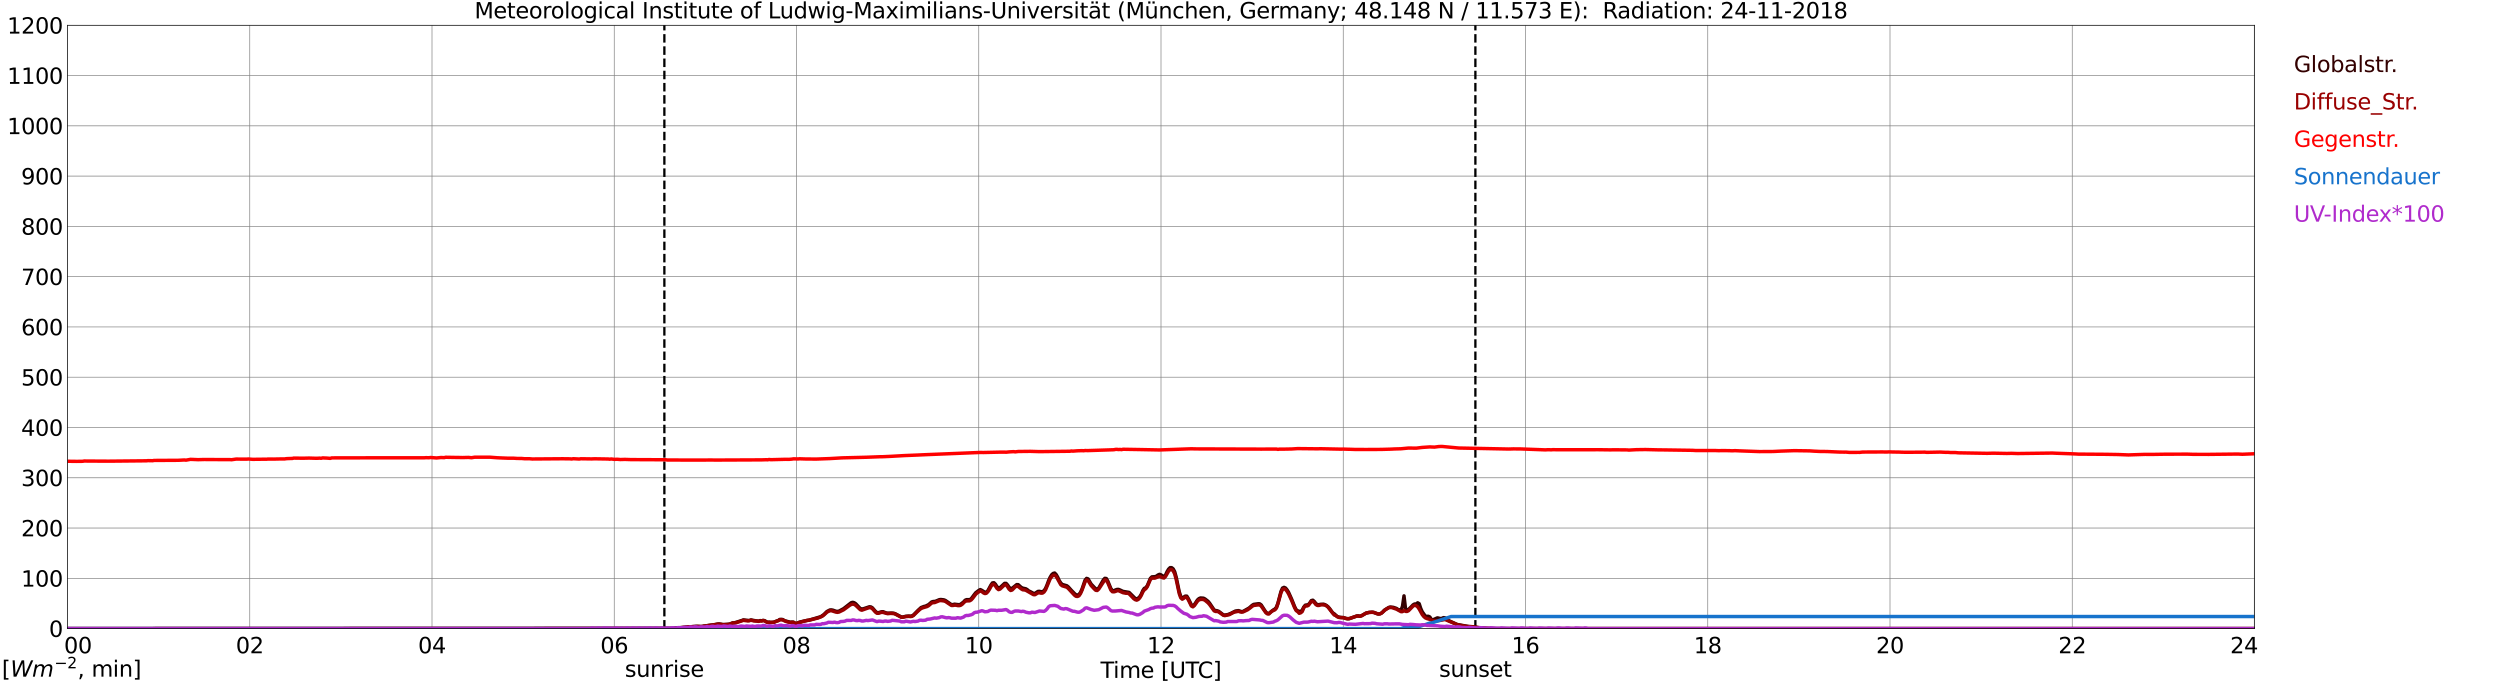 <?xml version="1.0" encoding="utf-8" standalone="no"?>
<!DOCTYPE svg PUBLIC "-//W3C//DTD SVG 1.1//EN"
  "http://www.w3.org/Graphics/SVG/1.1/DTD/svg11.dtd">
<svg xmlns:xlink="http://www.w3.org/1999/xlink" width="1085.4pt" height="296.64pt" viewBox="0 0 1085.4 296.64" xmlns="http://www.w3.org/2000/svg" version="1.1">
 <defs>
  <style type="text/css">*{stroke-linejoin: round; stroke-linecap: butt}</style>
 </defs>
 <g id="figure_1">
  <g id="patch_1">
   <path d="M 0 296.64 
L 1085.4 296.64 
L 1085.4 0 
L 0 0 
z
" style="fill: #ffffff"/>
  </g>
  <g id="axes_1">
   <g id="patch_2">
    <path d="M 29.306 272.909 
L 978.814 272.909 
L 978.814 10.976 
L 29.306 10.976 
z
" style="fill: #ffffff"/>
   </g>
   <g id="patch_3">
    <path d="M 978.814 272.909 
L 978.814 272.909 
L 978.814 10.976 
L 978.814 10.976 
z
" clip-path="url(#pf56ae44182)" style="fill: #d3d3d3; opacity: 0.25; stroke: #d3d3d3; stroke-linejoin: miter"/>
   </g>
   <g id="matplotlib.axis_1">
    <g id="xtick_1">
     <g id="line2d_1">
      <path d="M 29.306 272.909 
L 29.306 10.976 
" clip-path="url(#pf56ae44182)" style="fill: none; stroke: #808080; stroke-width: 0.3; stroke-linecap: square"/>
     </g>
     <g id="line2d_2"/>
     <g id="text_1">
      <!--    00 -->
      <g transform="translate(18.733 283.627) scale(0.095 -0.095)">
       <defs>
        <path id="DejaVuSans-20" transform="scale(0.016)"/>
        <path id="DejaVuSans-30" d="M 2034 4250 
Q 1547 4250 1301 3770 
Q 1056 3291 1056 2328 
Q 1056 1369 1301 889 
Q 1547 409 2034 409 
Q 2525 409 2770 889 
Q 3016 1369 3016 2328 
Q 3016 3291 2770 3770 
Q 2525 4250 2034 4250 
z
M 2034 4750 
Q 2819 4750 3233 4129 
Q 3647 3509 3647 2328 
Q 3647 1150 3233 529 
Q 2819 -91 2034 -91 
Q 1250 -91 836 529 
Q 422 1150 422 2328 
Q 422 3509 836 4129 
Q 1250 4750 2034 4750 
z
" transform="scale(0.016)"/>
       </defs>
       <use xlink:href="#DejaVuSans-20"/>
       <use xlink:href="#DejaVuSans-20" transform="translate(31.787 0)"/>
       <use xlink:href="#DejaVuSans-20" transform="translate(63.574 0)"/>
       <use xlink:href="#DejaVuSans-30" transform="translate(95.361 0)"/>
       <use xlink:href="#DejaVuSans-30" transform="translate(158.984 0)"/>
      </g>
     </g>
    </g>
    <g id="xtick_2">
     <g id="line2d_3">
      <path d="M 108.431 272.909 
L 108.431 10.976 
" clip-path="url(#pf56ae44182)" style="fill: none; stroke: #808080; stroke-width: 0.3; stroke-linecap: square"/>
     </g>
     <g id="line2d_4"/>
     <g id="text_2">
      <!-- 02 -->
      <g transform="translate(102.387 283.627) scale(0.095 -0.095)">
       <defs>
        <path id="DejaVuSans-32" d="M 1228 531 
L 3431 531 
L 3431 0 
L 469 0 
L 469 531 
Q 828 903 1448 1529 
Q 2069 2156 2228 2338 
Q 2531 2678 2651 2914 
Q 2772 3150 2772 3378 
Q 2772 3750 2511 3984 
Q 2250 4219 1831 4219 
Q 1534 4219 1204 4116 
Q 875 4013 500 3803 
L 500 4441 
Q 881 4594 1212 4672 
Q 1544 4750 1819 4750 
Q 2544 4750 2975 4387 
Q 3406 4025 3406 3419 
Q 3406 3131 3298 2873 
Q 3191 2616 2906 2266 
Q 2828 2175 2409 1742 
Q 1991 1309 1228 531 
z
" transform="scale(0.016)"/>
       </defs>
       <use xlink:href="#DejaVuSans-30"/>
       <use xlink:href="#DejaVuSans-32" transform="translate(63.623 0)"/>
      </g>
     </g>
    </g>
    <g id="xtick_3">
     <g id="line2d_5">
      <path d="M 187.557 272.909 
L 187.557 10.976 
" clip-path="url(#pf56ae44182)" style="fill: none; stroke: #808080; stroke-width: 0.3; stroke-linecap: square"/>
     </g>
     <g id="line2d_6"/>
     <g id="text_3">
      <!-- 04 -->
      <g transform="translate(181.513 283.627) scale(0.095 -0.095)">
       <defs>
        <path id="DejaVuSans-34" d="M 2419 4116 
L 825 1625 
L 2419 1625 
L 2419 4116 
z
M 2253 4666 
L 3047 4666 
L 3047 1625 
L 3713 1625 
L 3713 1100 
L 3047 1100 
L 3047 0 
L 2419 0 
L 2419 1100 
L 313 1100 
L 313 1709 
L 2253 4666 
z
" transform="scale(0.016)"/>
       </defs>
       <use xlink:href="#DejaVuSans-30"/>
       <use xlink:href="#DejaVuSans-34" transform="translate(63.623 0)"/>
      </g>
     </g>
    </g>
    <g id="xtick_4">
     <g id="line2d_7">
      <path d="M 266.683 272.909 
L 266.683 10.976 
" clip-path="url(#pf56ae44182)" style="fill: none; stroke: #808080; stroke-width: 0.3; stroke-linecap: square"/>
     </g>
     <g id="line2d_8"/>
     <g id="text_4">
      <!-- 06 -->
      <g transform="translate(260.638 283.627) scale(0.095 -0.095)">
       <defs>
        <path id="DejaVuSans-36" d="M 2113 2584 
Q 1688 2584 1439 2293 
Q 1191 2003 1191 1497 
Q 1191 994 1439 701 
Q 1688 409 2113 409 
Q 2538 409 2786 701 
Q 3034 994 3034 1497 
Q 3034 2003 2786 2293 
Q 2538 2584 2113 2584 
z
M 3366 4563 
L 3366 3988 
Q 3128 4100 2886 4159 
Q 2644 4219 2406 4219 
Q 1781 4219 1451 3797 
Q 1122 3375 1075 2522 
Q 1259 2794 1537 2939 
Q 1816 3084 2150 3084 
Q 2853 3084 3261 2657 
Q 3669 2231 3669 1497 
Q 3669 778 3244 343 
Q 2819 -91 2113 -91 
Q 1303 -91 875 529 
Q 447 1150 447 2328 
Q 447 3434 972 4092 
Q 1497 4750 2381 4750 
Q 2619 4750 2861 4703 
Q 3103 4656 3366 4563 
z
" transform="scale(0.016)"/>
       </defs>
       <use xlink:href="#DejaVuSans-30"/>
       <use xlink:href="#DejaVuSans-36" transform="translate(63.623 0)"/>
      </g>
     </g>
    </g>
    <g id="xtick_5">
     <g id="line2d_9">
      <path d="M 345.808 272.909 
L 345.808 10.976 
" clip-path="url(#pf56ae44182)" style="fill: none; stroke: #808080; stroke-width: 0.3; stroke-linecap: square"/>
     </g>
     <g id="line2d_10"/>
     <g id="text_5">
      <!-- 08 -->
      <g transform="translate(339.764 283.627) scale(0.095 -0.095)">
       <defs>
        <path id="DejaVuSans-38" d="M 2034 2216 
Q 1584 2216 1326 1975 
Q 1069 1734 1069 1313 
Q 1069 891 1326 650 
Q 1584 409 2034 409 
Q 2484 409 2743 651 
Q 3003 894 3003 1313 
Q 3003 1734 2745 1975 
Q 2488 2216 2034 2216 
z
M 1403 2484 
Q 997 2584 770 2862 
Q 544 3141 544 3541 
Q 544 4100 942 4425 
Q 1341 4750 2034 4750 
Q 2731 4750 3128 4425 
Q 3525 4100 3525 3541 
Q 3525 3141 3298 2862 
Q 3072 2584 2669 2484 
Q 3125 2378 3379 2068 
Q 3634 1759 3634 1313 
Q 3634 634 3220 271 
Q 2806 -91 2034 -91 
Q 1263 -91 848 271 
Q 434 634 434 1313 
Q 434 1759 690 2068 
Q 947 2378 1403 2484 
z
M 1172 3481 
Q 1172 3119 1398 2916 
Q 1625 2713 2034 2713 
Q 2441 2713 2670 2916 
Q 2900 3119 2900 3481 
Q 2900 3844 2670 4047 
Q 2441 4250 2034 4250 
Q 1625 4250 1398 4047 
Q 1172 3844 1172 3481 
z
" transform="scale(0.016)"/>
       </defs>
       <use xlink:href="#DejaVuSans-30"/>
       <use xlink:href="#DejaVuSans-38" transform="translate(63.623 0)"/>
      </g>
     </g>
    </g>
    <g id="xtick_6">
     <g id="line2d_11">
      <path d="M 424.934 272.909 
L 424.934 10.976 
" clip-path="url(#pf56ae44182)" style="fill: none; stroke: #808080; stroke-width: 0.3; stroke-linecap: square"/>
     </g>
     <g id="line2d_12"/>
     <g id="text_6">
      <!-- 10 -->
      <g transform="translate(418.89 283.627) scale(0.095 -0.095)">
       <defs>
        <path id="DejaVuSans-31" d="M 794 531 
L 1825 531 
L 1825 4091 
L 703 3866 
L 703 4441 
L 1819 4666 
L 2450 4666 
L 2450 531 
L 3481 531 
L 3481 0 
L 794 0 
L 794 531 
z
" transform="scale(0.016)"/>
       </defs>
       <use xlink:href="#DejaVuSans-31"/>
       <use xlink:href="#DejaVuSans-30" transform="translate(63.623 0)"/>
      </g>
     </g>
    </g>
    <g id="xtick_7">
     <g id="line2d_13">
      <path d="M 504.06 272.909 
L 504.06 10.976 
" clip-path="url(#pf56ae44182)" style="fill: none; stroke: #808080; stroke-width: 0.3; stroke-linecap: square"/>
     </g>
     <g id="line2d_14"/>
     <g id="text_7">
      <!-- 12 -->
      <g transform="translate(498.015 283.627) scale(0.095 -0.095)">
       <use xlink:href="#DejaVuSans-31"/>
       <use xlink:href="#DejaVuSans-32" transform="translate(63.623 0)"/>
      </g>
     </g>
    </g>
    <g id="xtick_8">
     <g id="line2d_15">
      <path d="M 583.185 272.909 
L 583.185 10.976 
" clip-path="url(#pf56ae44182)" style="fill: none; stroke: #808080; stroke-width: 0.3; stroke-linecap: square"/>
     </g>
     <g id="line2d_16"/>
     <g id="text_8">
      <!-- 14 -->
      <g transform="translate(577.141 283.627) scale(0.095 -0.095)">
       <use xlink:href="#DejaVuSans-31"/>
       <use xlink:href="#DejaVuSans-34" transform="translate(63.623 0)"/>
      </g>
     </g>
    </g>
    <g id="xtick_9">
     <g id="line2d_17">
      <path d="M 662.311 272.909 
L 662.311 10.976 
" clip-path="url(#pf56ae44182)" style="fill: none; stroke: #808080; stroke-width: 0.3; stroke-linecap: square"/>
     </g>
     <g id="line2d_18"/>
     <g id="text_9">
      <!-- 16 -->
      <g transform="translate(656.267 283.627) scale(0.095 -0.095)">
       <use xlink:href="#DejaVuSans-31"/>
       <use xlink:href="#DejaVuSans-36" transform="translate(63.623 0)"/>
      </g>
     </g>
    </g>
    <g id="xtick_10">
     <g id="line2d_19">
      <path d="M 741.437 272.909 
L 741.437 10.976 
" clip-path="url(#pf56ae44182)" style="fill: none; stroke: #808080; stroke-width: 0.3; stroke-linecap: square"/>
     </g>
     <g id="line2d_20"/>
     <g id="text_10">
      <!-- 18 -->
      <g transform="translate(735.392 283.627) scale(0.095 -0.095)">
       <use xlink:href="#DejaVuSans-31"/>
       <use xlink:href="#DejaVuSans-38" transform="translate(63.623 0)"/>
      </g>
     </g>
    </g>
    <g id="xtick_11">
     <g id="line2d_21">
      <path d="M 820.562 272.909 
L 820.562 10.976 
" clip-path="url(#pf56ae44182)" style="fill: none; stroke: #808080; stroke-width: 0.3; stroke-linecap: square"/>
     </g>
     <g id="line2d_22"/>
     <g id="text_11">
      <!-- 20 -->
      <g transform="translate(814.518 283.627) scale(0.095 -0.095)">
       <use xlink:href="#DejaVuSans-32"/>
       <use xlink:href="#DejaVuSans-30" transform="translate(63.623 0)"/>
      </g>
     </g>
    </g>
    <g id="xtick_12">
     <g id="line2d_23">
      <path d="M 899.688 272.909 
L 899.688 10.976 
" clip-path="url(#pf56ae44182)" style="fill: none; stroke: #808080; stroke-width: 0.3; stroke-linecap: square"/>
     </g>
     <g id="line2d_24"/>
     <g id="text_12">
      <!-- 22 -->
      <g transform="translate(893.644 283.627) scale(0.095 -0.095)">
       <use xlink:href="#DejaVuSans-32"/>
       <use xlink:href="#DejaVuSans-32" transform="translate(63.623 0)"/>
      </g>
     </g>
    </g>
    <g id="xtick_13">
     <g id="line2d_25">
      <path d="M 978.814 272.909 
L 978.814 10.976 
" clip-path="url(#pf56ae44182)" style="fill: none; stroke: #808080; stroke-width: 0.3; stroke-linecap: square"/>
     </g>
     <g id="line2d_26"/>
     <g id="text_13">
      <!-- 24    -->
      <g transform="translate(968.241 283.627) scale(0.095 -0.095)">
       <use xlink:href="#DejaVuSans-32"/>
       <use xlink:href="#DejaVuSans-34" transform="translate(63.623 0)"/>
       <use xlink:href="#DejaVuSans-20" transform="translate(127.246 0)"/>
       <use xlink:href="#DejaVuSans-20" transform="translate(159.033 0)"/>
       <use xlink:href="#DejaVuSans-20" transform="translate(190.82 0)"/>
      </g>
     </g>
    </g>
    <g id="text_14">
     <!-- Time [UTC] -->
     <g transform="translate(477.806 294.322) scale(0.095 -0.095)">
      <defs>
       <path id="DejaVuSans-54" d="M -19 4666 
L 3928 4666 
L 3928 4134 
L 2272 4134 
L 2272 0 
L 1638 0 
L 1638 4134 
L -19 4134 
L -19 4666 
z
" transform="scale(0.016)"/>
       <path id="DejaVuSans-69" d="M 603 3500 
L 1178 3500 
L 1178 0 
L 603 0 
L 603 3500 
z
M 603 4863 
L 1178 4863 
L 1178 4134 
L 603 4134 
L 603 4863 
z
" transform="scale(0.016)"/>
       <path id="DejaVuSans-6d" d="M 3328 2828 
Q 3544 3216 3844 3400 
Q 4144 3584 4550 3584 
Q 5097 3584 5394 3201 
Q 5691 2819 5691 2113 
L 5691 0 
L 5113 0 
L 5113 2094 
Q 5113 2597 4934 2840 
Q 4756 3084 4391 3084 
Q 3944 3084 3684 2787 
Q 3425 2491 3425 1978 
L 3425 0 
L 2847 0 
L 2847 2094 
Q 2847 2600 2669 2842 
Q 2491 3084 2119 3084 
Q 1678 3084 1418 2786 
Q 1159 2488 1159 1978 
L 1159 0 
L 581 0 
L 581 3500 
L 1159 3500 
L 1159 2956 
Q 1356 3278 1631 3431 
Q 1906 3584 2284 3584 
Q 2666 3584 2933 3390 
Q 3200 3197 3328 2828 
z
" transform="scale(0.016)"/>
       <path id="DejaVuSans-65" d="M 3597 1894 
L 3597 1613 
L 953 1613 
Q 991 1019 1311 708 
Q 1631 397 2203 397 
Q 2534 397 2845 478 
Q 3156 559 3463 722 
L 3463 178 
Q 3153 47 2828 -22 
Q 2503 -91 2169 -91 
Q 1331 -91 842 396 
Q 353 884 353 1716 
Q 353 2575 817 3079 
Q 1281 3584 2069 3584 
Q 2775 3584 3186 3129 
Q 3597 2675 3597 1894 
z
M 3022 2063 
Q 3016 2534 2758 2815 
Q 2500 3097 2075 3097 
Q 1594 3097 1305 2825 
Q 1016 2553 972 2059 
L 3022 2063 
z
" transform="scale(0.016)"/>
       <path id="DejaVuSans-5b" d="M 550 4863 
L 1875 4863 
L 1875 4416 
L 1125 4416 
L 1125 -397 
L 1875 -397 
L 1875 -844 
L 550 -844 
L 550 4863 
z
" transform="scale(0.016)"/>
       <path id="DejaVuSans-55" d="M 556 4666 
L 1191 4666 
L 1191 1831 
Q 1191 1081 1462 751 
Q 1734 422 2344 422 
Q 2950 422 3222 751 
Q 3494 1081 3494 1831 
L 3494 4666 
L 4128 4666 
L 4128 1753 
Q 4128 841 3676 375 
Q 3225 -91 2344 -91 
Q 1459 -91 1007 375 
Q 556 841 556 1753 
L 556 4666 
z
" transform="scale(0.016)"/>
       <path id="DejaVuSans-43" d="M 4122 4306 
L 4122 3641 
Q 3803 3938 3442 4084 
Q 3081 4231 2675 4231 
Q 1875 4231 1450 3742 
Q 1025 3253 1025 2328 
Q 1025 1406 1450 917 
Q 1875 428 2675 428 
Q 3081 428 3442 575 
Q 3803 722 4122 1019 
L 4122 359 
Q 3791 134 3420 21 
Q 3050 -91 2638 -91 
Q 1578 -91 968 557 
Q 359 1206 359 2328 
Q 359 3453 968 4101 
Q 1578 4750 2638 4750 
Q 3056 4750 3426 4639 
Q 3797 4528 4122 4306 
z
" transform="scale(0.016)"/>
       <path id="DejaVuSans-5d" d="M 1947 4863 
L 1947 -844 
L 622 -844 
L 622 -397 
L 1369 -397 
L 1369 4416 
L 622 4416 
L 622 4863 
L 1947 4863 
z
" transform="scale(0.016)"/>
      </defs>
      <use xlink:href="#DejaVuSans-54"/>
      <use xlink:href="#DejaVuSans-69" transform="translate(57.959 0)"/>
      <use xlink:href="#DejaVuSans-6d" transform="translate(85.742 0)"/>
      <use xlink:href="#DejaVuSans-65" transform="translate(183.154 0)"/>
      <use xlink:href="#DejaVuSans-20" transform="translate(244.678 0)"/>
      <use xlink:href="#DejaVuSans-5b" transform="translate(276.465 0)"/>
      <use xlink:href="#DejaVuSans-55" transform="translate(315.479 0)"/>
      <use xlink:href="#DejaVuSans-54" transform="translate(388.672 0)"/>
      <use xlink:href="#DejaVuSans-43" transform="translate(443.881 0)"/>
      <use xlink:href="#DejaVuSans-5d" transform="translate(513.705 0)"/>
     </g>
    </g>
   </g>
   <g id="matplotlib.axis_2">
    <g id="ytick_1">
     <g id="line2d_27">
      <path d="M 29.306 272.909 
L 978.814 272.909 
" clip-path="url(#pf56ae44182)" style="fill: none; stroke: #808080; stroke-width: 0.3; stroke-linecap: square"/>
     </g>
     <g id="line2d_28"/>
     <g id="text_15">
      <!-- 0 -->
      <g transform="translate(21.261 276.518) scale(0.095 -0.095)">
       <use xlink:href="#DejaVuSans-30"/>
      </g>
     </g>
    </g>
    <g id="ytick_2">
     <g id="line2d_29">
      <path d="M 29.306 251.081 
L 978.814 251.081 
" clip-path="url(#pf56ae44182)" style="fill: none; stroke: #808080; stroke-width: 0.3; stroke-linecap: square"/>
     </g>
     <g id="line2d_30"/>
     <g id="text_16">
      <!-- 100 -->
      <g transform="translate(9.173 254.69) scale(0.095 -0.095)">
       <use xlink:href="#DejaVuSans-31"/>
       <use xlink:href="#DejaVuSans-30" transform="translate(63.623 0)"/>
       <use xlink:href="#DejaVuSans-30" transform="translate(127.246 0)"/>
      </g>
     </g>
    </g>
    <g id="ytick_3">
     <g id="line2d_31">
      <path d="M 29.306 229.253 
L 978.814 229.253 
" clip-path="url(#pf56ae44182)" style="fill: none; stroke: #808080; stroke-width: 0.3; stroke-linecap: square"/>
     </g>
     <g id="line2d_32"/>
     <g id="text_17">
      <!-- 200 -->
      <g transform="translate(9.173 232.863) scale(0.095 -0.095)">
       <use xlink:href="#DejaVuSans-32"/>
       <use xlink:href="#DejaVuSans-30" transform="translate(63.623 0)"/>
       <use xlink:href="#DejaVuSans-30" transform="translate(127.246 0)"/>
      </g>
     </g>
    </g>
    <g id="ytick_4">
     <g id="line2d_33">
      <path d="M 29.306 207.426 
L 978.814 207.426 
" clip-path="url(#pf56ae44182)" style="fill: none; stroke: #808080; stroke-width: 0.3; stroke-linecap: square"/>
     </g>
     <g id="line2d_34"/>
     <g id="text_18">
      <!-- 300 -->
      <g transform="translate(9.173 211.035) scale(0.095 -0.095)">
       <defs>
        <path id="DejaVuSans-33" d="M 2597 2516 
Q 3050 2419 3304 2112 
Q 3559 1806 3559 1356 
Q 3559 666 3084 287 
Q 2609 -91 1734 -91 
Q 1441 -91 1130 -33 
Q 819 25 488 141 
L 488 750 
Q 750 597 1062 519 
Q 1375 441 1716 441 
Q 2309 441 2620 675 
Q 2931 909 2931 1356 
Q 2931 1769 2642 2001 
Q 2353 2234 1838 2234 
L 1294 2234 
L 1294 2753 
L 1863 2753 
Q 2328 2753 2575 2939 
Q 2822 3125 2822 3475 
Q 2822 3834 2567 4026 
Q 2313 4219 1838 4219 
Q 1578 4219 1281 4162 
Q 984 4106 628 3988 
L 628 4550 
Q 988 4650 1302 4700 
Q 1616 4750 1894 4750 
Q 2613 4750 3031 4423 
Q 3450 4097 3450 3541 
Q 3450 3153 3228 2886 
Q 3006 2619 2597 2516 
z
" transform="scale(0.016)"/>
       </defs>
       <use xlink:href="#DejaVuSans-33"/>
       <use xlink:href="#DejaVuSans-30" transform="translate(63.623 0)"/>
       <use xlink:href="#DejaVuSans-30" transform="translate(127.246 0)"/>
      </g>
     </g>
    </g>
    <g id="ytick_5">
     <g id="line2d_35">
      <path d="M 29.306 185.598 
L 978.814 185.598 
" clip-path="url(#pf56ae44182)" style="fill: none; stroke: #808080; stroke-width: 0.3; stroke-linecap: square"/>
     </g>
     <g id="line2d_36"/>
     <g id="text_19">
      <!-- 400 -->
      <g transform="translate(9.173 189.207) scale(0.095 -0.095)">
       <use xlink:href="#DejaVuSans-34"/>
       <use xlink:href="#DejaVuSans-30" transform="translate(63.623 0)"/>
       <use xlink:href="#DejaVuSans-30" transform="translate(127.246 0)"/>
      </g>
     </g>
    </g>
    <g id="ytick_6">
     <g id="line2d_37">
      <path d="M 29.306 163.77 
L 978.814 163.77 
" clip-path="url(#pf56ae44182)" style="fill: none; stroke: #808080; stroke-width: 0.3; stroke-linecap: square"/>
     </g>
     <g id="line2d_38"/>
     <g id="text_20">
      <!-- 500 -->
      <g transform="translate(9.173 167.379) scale(0.095 -0.095)">
       <defs>
        <path id="DejaVuSans-35" d="M 691 4666 
L 3169 4666 
L 3169 4134 
L 1269 4134 
L 1269 2991 
Q 1406 3038 1543 3061 
Q 1681 3084 1819 3084 
Q 2600 3084 3056 2656 
Q 3513 2228 3513 1497 
Q 3513 744 3044 326 
Q 2575 -91 1722 -91 
Q 1428 -91 1123 -41 
Q 819 9 494 109 
L 494 744 
Q 775 591 1075 516 
Q 1375 441 1709 441 
Q 2250 441 2565 725 
Q 2881 1009 2881 1497 
Q 2881 1984 2565 2268 
Q 2250 2553 1709 2553 
Q 1456 2553 1204 2497 
Q 953 2441 691 2322 
L 691 4666 
z
" transform="scale(0.016)"/>
       </defs>
       <use xlink:href="#DejaVuSans-35"/>
       <use xlink:href="#DejaVuSans-30" transform="translate(63.623 0)"/>
       <use xlink:href="#DejaVuSans-30" transform="translate(127.246 0)"/>
      </g>
     </g>
    </g>
    <g id="ytick_7">
     <g id="line2d_39">
      <path d="M 29.306 141.942 
L 978.814 141.942 
" clip-path="url(#pf56ae44182)" style="fill: none; stroke: #808080; stroke-width: 0.3; stroke-linecap: square"/>
     </g>
     <g id="line2d_40"/>
     <g id="text_21">
      <!-- 600 -->
      <g transform="translate(9.173 145.551) scale(0.095 -0.095)">
       <use xlink:href="#DejaVuSans-36"/>
       <use xlink:href="#DejaVuSans-30" transform="translate(63.623 0)"/>
       <use xlink:href="#DejaVuSans-30" transform="translate(127.246 0)"/>
      </g>
     </g>
    </g>
    <g id="ytick_8">
     <g id="line2d_41">
      <path d="M 29.306 120.114 
L 978.814 120.114 
" clip-path="url(#pf56ae44182)" style="fill: none; stroke: #808080; stroke-width: 0.3; stroke-linecap: square"/>
     </g>
     <g id="line2d_42"/>
     <g id="text_22">
      <!-- 700 -->
      <g transform="translate(9.173 123.724) scale(0.095 -0.095)">
       <defs>
        <path id="DejaVuSans-37" d="M 525 4666 
L 3525 4666 
L 3525 4397 
L 1831 0 
L 1172 0 
L 2766 4134 
L 525 4134 
L 525 4666 
z
" transform="scale(0.016)"/>
       </defs>
       <use xlink:href="#DejaVuSans-37"/>
       <use xlink:href="#DejaVuSans-30" transform="translate(63.623 0)"/>
       <use xlink:href="#DejaVuSans-30" transform="translate(127.246 0)"/>
      </g>
     </g>
    </g>
    <g id="ytick_9">
     <g id="line2d_43">
      <path d="M 29.306 98.287 
L 978.814 98.287 
" clip-path="url(#pf56ae44182)" style="fill: none; stroke: #808080; stroke-width: 0.3; stroke-linecap: square"/>
     </g>
     <g id="line2d_44"/>
     <g id="text_23">
      <!-- 800 -->
      <g transform="translate(9.173 101.896) scale(0.095 -0.095)">
       <use xlink:href="#DejaVuSans-38"/>
       <use xlink:href="#DejaVuSans-30" transform="translate(63.623 0)"/>
       <use xlink:href="#DejaVuSans-30" transform="translate(127.246 0)"/>
      </g>
     </g>
    </g>
    <g id="ytick_10">
     <g id="line2d_45">
      <path d="M 29.306 76.459 
L 978.814 76.459 
" clip-path="url(#pf56ae44182)" style="fill: none; stroke: #808080; stroke-width: 0.3; stroke-linecap: square"/>
     </g>
     <g id="line2d_46"/>
     <g id="text_24">
      <!-- 900 -->
      <g transform="translate(9.173 80.068) scale(0.095 -0.095)">
       <defs>
        <path id="DejaVuSans-39" d="M 703 97 
L 703 672 
Q 941 559 1184 500 
Q 1428 441 1663 441 
Q 2288 441 2617 861 
Q 2947 1281 2994 2138 
Q 2813 1869 2534 1725 
Q 2256 1581 1919 1581 
Q 1219 1581 811 2004 
Q 403 2428 403 3163 
Q 403 3881 828 4315 
Q 1253 4750 1959 4750 
Q 2769 4750 3195 4129 
Q 3622 3509 3622 2328 
Q 3622 1225 3098 567 
Q 2575 -91 1691 -91 
Q 1453 -91 1209 -44 
Q 966 3 703 97 
z
M 1959 2075 
Q 2384 2075 2632 2365 
Q 2881 2656 2881 3163 
Q 2881 3666 2632 3958 
Q 2384 4250 1959 4250 
Q 1534 4250 1286 3958 
Q 1038 3666 1038 3163 
Q 1038 2656 1286 2365 
Q 1534 2075 1959 2075 
z
" transform="scale(0.016)"/>
       </defs>
       <use xlink:href="#DejaVuSans-39"/>
       <use xlink:href="#DejaVuSans-30" transform="translate(63.623 0)"/>
       <use xlink:href="#DejaVuSans-30" transform="translate(127.246 0)"/>
      </g>
     </g>
    </g>
    <g id="ytick_11">
     <g id="line2d_47">
      <path d="M 29.306 54.631 
L 978.814 54.631 
" clip-path="url(#pf56ae44182)" style="fill: none; stroke: #808080; stroke-width: 0.3; stroke-linecap: square"/>
     </g>
     <g id="line2d_48"/>
     <g id="text_25">
      <!-- 1000 -->
      <g transform="translate(3.128 58.24) scale(0.095 -0.095)">
       <use xlink:href="#DejaVuSans-31"/>
       <use xlink:href="#DejaVuSans-30" transform="translate(63.623 0)"/>
       <use xlink:href="#DejaVuSans-30" transform="translate(127.246 0)"/>
       <use xlink:href="#DejaVuSans-30" transform="translate(190.869 0)"/>
      </g>
     </g>
    </g>
    <g id="ytick_12">
     <g id="line2d_49">
      <path d="M 29.306 32.803 
L 978.814 32.803 
" clip-path="url(#pf56ae44182)" style="fill: none; stroke: #808080; stroke-width: 0.3; stroke-linecap: square"/>
     </g>
     <g id="line2d_50"/>
     <g id="text_26">
      <!-- 1100 -->
      <g transform="translate(3.128 36.413) scale(0.095 -0.095)">
       <use xlink:href="#DejaVuSans-31"/>
       <use xlink:href="#DejaVuSans-31" transform="translate(63.623 0)"/>
       <use xlink:href="#DejaVuSans-30" transform="translate(127.246 0)"/>
       <use xlink:href="#DejaVuSans-30" transform="translate(190.869 0)"/>
      </g>
     </g>
    </g>
    <g id="ytick_13">
     <g id="line2d_51">
      <path d="M 29.306 10.976 
L 978.814 10.976 
" clip-path="url(#pf56ae44182)" style="fill: none; stroke: #808080; stroke-width: 0.3; stroke-linecap: square"/>
     </g>
     <g id="line2d_52"/>
     <g id="text_27">
      <!-- 1200 -->
      <g transform="translate(3.128 14.585) scale(0.095 -0.095)">
       <use xlink:href="#DejaVuSans-31"/>
       <use xlink:href="#DejaVuSans-32" transform="translate(63.623 0)"/>
       <use xlink:href="#DejaVuSans-30" transform="translate(127.246 0)"/>
       <use xlink:href="#DejaVuSans-30" transform="translate(190.869 0)"/>
      </g>
     </g>
    </g>
   </g>
   <g id="line2d_53">
    <path d="M 288.442 272.909 
L 288.442 10.976 
" clip-path="url(#pf56ae44182)" style="fill: none; stroke-dasharray: 3.7,1.6; stroke-dashoffset: 0; stroke: #000000"/>
   </g>
   <g id="line2d_54">
    <path d="M 640.552 272.909 
L 640.552 10.976 
" clip-path="url(#pf56ae44182)" style="fill: none; stroke-dasharray: 3.7,1.6; stroke-dashoffset: 0; stroke: #000000"/>
   </g>
   <g id="line2d_55">
    <path d="M 29.306 272.909 
L 291.08 272.817 
L 292.399 272.723 
L 293.717 272.629 
L 302.289 271.909 
L 304.927 272.003 
L 305.586 271.782 
L 306.246 271.752 
L 307.564 271.531 
L 310.202 271.187 
L 311.521 270.936 
L 312.18 270.874 
L 314.158 271.156 
L 316.796 270.936 
L 318.114 270.403 
L 318.774 270.436 
L 322.071 269.399 
L 322.73 269.117 
L 324.049 269.274 
L 325.368 269.432 
L 326.027 269.117 
L 327.346 269.399 
L 329.324 269.683 
L 329.983 269.432 
L 330.643 269.525 
L 331.302 269.338 
L 331.961 269.462 
L 333.28 270.215 
L 333.94 270.089 
L 334.599 270.246 
L 335.918 270.121 
L 337.236 269.619 
L 337.896 269.399 
L 338.555 268.93 
L 339.215 268.897 
L 339.874 268.993 
L 340.533 269.462 
L 343.171 270.152 
L 343.83 270.058 
L 344.49 270.089 
L 345.149 270.591 
L 345.808 270.685 
L 347.127 270.089 
L 350.424 269.338 
L 351.083 269.305 
L 356.359 267.738 
L 357.677 266.828 
L 358.996 265.511 
L 360.315 264.822 
L 360.974 264.789 
L 361.634 264.915 
L 362.952 265.385 
L 363.612 265.448 
L 364.271 265.324 
L 366.249 264.256 
L 369.546 261.685 
L 370.206 261.497 
L 370.865 261.685 
L 371.524 262.124 
L 373.502 264.226 
L 374.162 264.383 
L 374.821 264.32 
L 376.799 263.66 
L 377.459 263.44 
L 378.118 263.503 
L 378.777 263.911 
L 380.096 265.448 
L 380.756 265.981 
L 381.415 266.013 
L 382.734 265.605 
L 383.393 265.572 
L 384.712 266.107 
L 385.371 266.201 
L 387.349 266.168 
L 388.009 266.232 
L 388.668 266.452 
L 391.306 267.862 
L 391.965 267.895 
L 393.284 267.55 
L 394.603 267.456 
L 395.262 267.517 
L 395.921 267.393 
L 396.581 267.015 
L 398.559 265.009 
L 399.878 263.787 
L 401.196 263.285 
L 401.856 263.158 
L 403.175 262.499 
L 404.493 261.34 
L 405.153 261.152 
L 405.812 261.12 
L 406.471 260.932 
L 407.79 260.367 
L 408.45 260.273 
L 409.768 260.43 
L 410.428 260.681 
L 413.065 262.499 
L 413.725 262.499 
L 414.384 262.311 
L 415.703 262.469 
L 416.362 262.532 
L 417.022 262.375 
L 418.34 261.371 
L 419 260.618 
L 419.659 260.336 
L 420.978 260.336 
L 421.637 259.991 
L 422.956 258.203 
L 423.615 257.357 
L 424.934 256.352 
L 425.593 255.977 
L 426.253 256.291 
L 427.572 257.138 
L 428.231 257.075 
L 428.89 256.479 
L 430.209 254.032 
L 430.869 253.091 
L 431.528 252.998 
L 432.187 253.657 
L 432.847 254.722 
L 433.506 255.224 
L 434.165 255.13 
L 436.144 253.279 
L 436.803 253.279 
L 437.462 254.002 
L 438.122 255.006 
L 438.781 255.506 
L 439.44 255.412 
L 441.419 253.814 
L 442.078 253.844 
L 443.397 255.036 
L 444.056 255.351 
L 445.375 255.632 
L 446.034 256.04 
L 446.694 256.603 
L 447.353 256.887 
L 448.672 257.608 
L 449.331 257.638 
L 450.65 256.761 
L 451.309 256.73 
L 451.969 256.918 
L 452.628 256.854 
L 453.287 256.446 
L 453.947 255.444 
L 454.606 253.908 
L 455.266 252.087 
L 455.925 250.644 
L 456.584 249.549 
L 457.244 248.953 
L 457.903 248.796 
L 458.563 249.485 
L 459.222 250.644 
L 459.881 252.057 
L 460.541 253.122 
L 461.2 253.751 
L 463.178 254.314 
L 463.838 254.849 
L 465.156 256.322 
L 466.475 257.671 
L 467.134 258.234 
L 467.794 258.361 
L 468.453 258.079 
L 469.113 257.199 
L 469.772 255.757 
L 471.091 251.9 
L 471.75 251.116 
L 472.409 251.336 
L 473.728 253.593 
L 475.706 255.663 
L 476.366 255.726 
L 477.025 255.318 
L 479.003 251.836 
L 479.663 251.085 
L 480.322 251.179 
L 480.981 252.338 
L 482.3 255.569 
L 482.96 256.385 
L 483.619 256.51 
L 484.278 256.134 
L 484.938 255.914 
L 485.597 255.883 
L 486.256 256.134 
L 487.575 256.761 
L 490.213 257.199 
L 492.85 259.803 
L 493.51 260.022 
L 494.169 259.71 
L 494.828 259.081 
L 495.488 258.016 
L 496.147 256.446 
L 496.807 255.444 
L 497.466 255.161 
L 498.125 254.253 
L 499.444 251.116 
L 500.103 250.457 
L 501.422 250.363 
L 502.082 250.145 
L 502.741 249.643 
L 503.4 249.359 
L 504.06 249.579 
L 504.719 250.018 
L 505.379 250.269 
L 506.038 249.643 
L 506.697 248.2 
L 507.357 247.102 
L 508.016 246.443 
L 508.675 246.443 
L 509.335 246.975 
L 509.994 248.2 
L 510.654 250.583 
L 511.972 256.918 
L 512.632 258.956 
L 513.291 259.677 
L 514.61 258.799 
L 515.269 258.83 
L 515.929 259.897 
L 517.247 262.595 
L 517.907 263.001 
L 518.566 262.499 
L 519.885 260.493 
L 520.544 259.897 
L 521.204 259.616 
L 522.522 259.71 
L 523.182 260.054 
L 524.501 261.089 
L 525.16 261.873 
L 527.138 264.822 
L 527.797 265.073 
L 528.457 265.166 
L 529.116 265.418 
L 530.435 266.419 
L 531.094 266.921 
L 531.754 267.048 
L 533.073 266.828 
L 534.391 266.295 
L 536.369 265.291 
L 537.688 265.103 
L 539.007 265.542 
L 539.666 265.479 
L 542.304 263.975 
L 543.623 262.813 
L 544.282 262.405 
L 546.26 262.124 
L 546.919 262.154 
L 547.579 262.656 
L 548.898 264.728 
L 549.557 265.699 
L 550.216 266.295 
L 550.876 266.358 
L 552.854 264.789 
L 553.513 264.413 
L 554.173 263.63 
L 554.832 261.842 
L 556.151 256.793 
L 556.81 255.318 
L 557.47 255.006 
L 558.129 255.287 
L 558.788 256.101 
L 559.448 257.169 
L 560.766 260.116 
L 562.085 263.409 
L 562.745 264.728 
L 563.404 265.197 
L 564.063 265.418 
L 564.723 265.448 
L 565.382 264.915 
L 566.042 263.567 
L 566.701 262.75 
L 568.02 262.532 
L 568.679 261.748 
L 569.338 260.744 
L 569.998 260.587 
L 570.657 261.183 
L 571.317 262.06 
L 571.976 262.499 
L 572.635 262.532 
L 573.295 262.375 
L 574.613 262.311 
L 575.273 262.532 
L 575.932 262.907 
L 576.592 263.44 
L 577.251 264.193 
L 578.57 266.044 
L 579.229 266.452 
L 580.548 267.644 
L 581.207 267.895 
L 582.526 268.083 
L 583.185 268.113 
L 584.504 268.521 
L 585.164 268.679 
L 585.823 268.585 
L 589.12 267.423 
L 589.779 267.393 
L 590.439 267.517 
L 591.098 267.33 
L 593.076 266.168 
L 594.395 265.887 
L 595.714 265.762 
L 596.373 265.856 
L 597.692 266.389 
L 598.351 266.577 
L 599.011 266.546 
L 599.67 266.264 
L 600.329 265.73 
L 600.989 264.946 
L 602.967 263.724 
L 603.626 263.536 
L 604.945 263.691 
L 606.264 264.132 
L 606.923 264.571 
L 608.242 264.979 
L 608.901 263.252 
L 609.561 258.705 
L 610.22 264.226 
L 610.879 264.915 
L 611.539 264.601 
L 612.858 263.285 
L 613.517 262.595 
L 614.176 262.218 
L 614.836 262.25 
L 615.495 261.716 
L 616.154 262.093 
L 616.814 264.132 
L 617.473 265.605 
L 618.792 267.456 
L 619.451 267.611 
L 620.111 267.55 
L 620.77 267.862 
L 621.429 268.897 
L 622.089 269.117 
L 624.067 268.24 
L 625.386 268.552 
L 626.045 268.458 
L 626.705 268.146 
L 627.364 268.24 
L 628.683 269.305 
L 632.639 271.125 
L 637.914 272.066 
L 639.233 272.16 
L 639.892 272.191 
L 641.211 272.442 
L 643.189 272.662 
L 645.167 272.85 
L 646.486 272.909 
L 978.154 272.909 
L 978.154 272.909 
" clip-path="url(#pf56ae44182)" style="fill: none; stroke: #330000; stroke-width: 1.5; stroke-linecap: square"/>
   </g>
   <g id="line2d_56">
    <path d="M 29.306 272.909 
L 291.739 272.819 
L 292.399 272.736 
L 293.717 272.736 
L 298.992 272.147 
L 302.949 271.979 
L 304.267 272.064 
L 310.861 271.141 
L 311.521 271.014 
L 312.839 271.056 
L 313.499 271.224 
L 316.136 271.182 
L 316.796 271.014 
L 318.114 270.51 
L 319.433 270.427 
L 322.73 269.336 
L 324.708 269.587 
L 326.027 269.294 
L 327.346 269.587 
L 328.665 269.63 
L 329.324 269.796 
L 329.983 269.587 
L 330.643 269.63 
L 331.302 269.419 
L 331.961 269.587 
L 332.621 270.008 
L 333.28 270.217 
L 334.599 270.217 
L 335.918 270.217 
L 337.236 269.672 
L 337.896 269.462 
L 338.555 269.126 
L 339.215 269.085 
L 339.874 269.168 
L 341.193 269.755 
L 341.852 270.008 
L 343.171 270.259 
L 344.49 270.259 
L 345.149 270.554 
L 345.808 270.678 
L 349.105 269.672 
L 353.062 268.831 
L 354.38 268.495 
L 355.04 268.371 
L 357.018 267.53 
L 357.677 267.026 
L 358.996 265.81 
L 359.655 265.431 
L 360.315 265.18 
L 360.974 265.138 
L 362.293 265.557 
L 362.952 265.767 
L 363.612 265.852 
L 364.271 265.725 
L 366.249 264.76 
L 368.887 262.829 
L 369.546 262.451 
L 370.206 262.283 
L 370.865 262.41 
L 371.524 262.829 
L 373.502 264.719 
L 374.162 264.929 
L 376.799 264.005 
L 377.459 263.794 
L 378.118 263.879 
L 378.777 264.298 
L 380.096 265.767 
L 380.756 266.271 
L 381.415 266.271 
L 382.734 265.852 
L 383.393 265.893 
L 385.371 266.439 
L 386.69 266.312 
L 388.009 266.398 
L 388.668 266.607 
L 391.306 267.993 
L 391.965 267.993 
L 393.284 267.699 
L 394.603 267.613 
L 395.262 267.699 
L 395.921 267.613 
L 396.581 267.236 
L 397.899 265.935 
L 399.218 264.719 
L 399.878 264.215 
L 400.537 263.92 
L 402.515 263.333 
L 403.175 262.955 
L 404.493 261.822 
L 405.153 261.654 
L 405.812 261.611 
L 407.79 260.814 
L 408.45 260.731 
L 409.768 260.899 
L 410.428 261.109 
L 413.065 262.87 
L 413.725 262.87 
L 414.384 262.746 
L 415.043 262.746 
L 415.703 262.914 
L 416.362 262.955 
L 417.022 262.829 
L 417.681 262.41 
L 419 261.109 
L 419.659 260.899 
L 420.978 260.856 
L 421.637 260.478 
L 422.297 259.764 
L 423.615 258.003 
L 424.275 257.413 
L 425.593 256.575 
L 426.253 256.826 
L 426.912 257.372 
L 427.572 257.708 
L 428.231 257.581 
L 428.89 256.911 
L 429.55 255.903 
L 430.209 254.643 
L 430.869 253.72 
L 431.528 253.679 
L 432.187 254.434 
L 432.847 255.442 
L 433.506 255.988 
L 434.165 255.776 
L 436.144 253.93 
L 436.803 253.93 
L 437.462 254.77 
L 438.122 255.82 
L 438.781 256.366 
L 439.44 256.154 
L 440.759 254.811 
L 441.419 254.475 
L 442.078 254.643 
L 443.397 255.693 
L 444.056 256.071 
L 444.716 256.112 
L 445.375 256.28 
L 448.672 258.171 
L 449.331 258.212 
L 450.65 257.413 
L 451.309 257.372 
L 451.969 257.54 
L 452.628 257.498 
L 453.287 257.036 
L 453.947 256.071 
L 455.925 251.328 
L 456.584 250.363 
L 457.244 249.774 
L 457.903 249.691 
L 458.563 250.278 
L 460.541 253.847 
L 461.2 254.351 
L 463.178 254.938 
L 463.838 255.525 
L 466.475 258.38 
L 467.134 258.882 
L 467.794 258.967 
L 468.453 258.673 
L 469.113 257.708 
L 469.772 256.239 
L 471.091 252.629 
L 471.75 251.788 
L 472.409 252.083 
L 473.728 254.224 
L 475.047 255.652 
L 475.706 256.28 
L 476.366 256.366 
L 477.025 255.776 
L 479.663 251.747 
L 480.322 251.915 
L 480.981 253.048 
L 482.3 256.197 
L 482.96 256.911 
L 483.619 256.953 
L 484.278 256.785 
L 484.938 256.49 
L 485.597 256.448 
L 487.575 257.33 
L 488.894 257.581 
L 489.553 257.54 
L 490.213 257.835 
L 491.532 259.177 
L 492.191 259.891 
L 492.85 260.353 
L 493.51 260.563 
L 494.169 260.268 
L 494.828 259.596 
L 495.488 258.505 
L 496.147 257.036 
L 496.807 256.071 
L 497.466 255.608 
L 498.125 254.685 
L 499.444 251.622 
L 500.103 250.992 
L 501.422 250.992 
L 503.4 250.236 
L 504.719 250.823 
L 505.379 250.95 
L 506.038 250.278 
L 507.357 247.968 
L 508.016 247.298 
L 508.675 247.257 
L 509.335 247.844 
L 509.994 249.145 
L 510.654 251.579 
L 511.972 257.708 
L 512.632 259.555 
L 513.291 260.142 
L 513.95 259.764 
L 514.61 259.218 
L 515.269 259.387 
L 515.929 260.436 
L 517.247 263.123 
L 517.907 263.46 
L 518.566 262.914 
L 519.885 261.024 
L 520.544 260.436 
L 521.204 260.268 
L 521.863 260.227 
L 522.522 260.31 
L 523.182 260.646 
L 524.501 261.737 
L 525.16 262.493 
L 527.138 265.221 
L 527.797 265.474 
L 528.457 265.474 
L 529.116 265.684 
L 531.094 267.111 
L 531.754 267.279 
L 533.732 266.858 
L 535.71 265.81 
L 537.688 265.389 
L 538.348 265.642 
L 539.007 265.767 
L 539.666 265.684 
L 541.644 264.76 
L 542.963 263.794 
L 543.623 263.248 
L 544.282 262.87 
L 545.601 262.702 
L 546.26 262.619 
L 546.919 262.661 
L 547.579 263.165 
L 549.557 265.976 
L 550.216 266.522 
L 550.876 266.566 
L 552.195 265.348 
L 553.513 264.76 
L 554.173 264.005 
L 554.832 262.115 
L 556.151 257.33 
L 556.81 255.944 
L 557.47 255.608 
L 558.129 255.903 
L 558.788 256.743 
L 559.448 257.835 
L 560.766 260.687 
L 562.085 263.879 
L 562.745 265.097 
L 563.404 265.557 
L 564.063 266.271 
L 564.723 266.061 
L 565.382 265.516 
L 566.042 263.879 
L 566.701 263.082 
L 567.36 263.123 
L 568.02 262.87 
L 569.338 261.109 
L 569.998 261.15 
L 570.657 261.654 
L 571.317 262.493 
L 571.976 262.87 
L 572.635 262.87 
L 573.295 262.661 
L 573.954 262.578 
L 575.273 262.702 
L 575.932 263.082 
L 576.592 263.628 
L 579.229 266.985 
L 579.889 267.236 
L 580.548 267.74 
L 581.207 268.035 
L 581.867 268.159 
L 583.185 268.159 
L 584.504 268.58 
L 585.823 268.58 
L 589.12 267.447 
L 590.439 267.572 
L 591.098 267.362 
L 593.076 266.23 
L 594.395 265.893 
L 595.714 265.852 
L 596.373 265.893 
L 598.351 266.566 
L 599.011 266.522 
L 599.67 266.271 
L 601.648 264.592 
L 602.967 263.837 
L 603.626 263.752 
L 604.286 263.794 
L 606.264 264.466 
L 608.242 265.557 
L 608.901 265.557 
L 609.561 265.053 
L 610.22 265.431 
L 610.879 265.474 
L 611.539 265.138 
L 613.517 263.123 
L 614.176 262.787 
L 614.836 262.955 
L 615.495 263.46 
L 616.154 264.424 
L 617.473 266.817 
L 618.133 267.657 
L 618.792 268.244 
L 619.451 268.539 
L 620.77 268.917 
L 622.089 269.504 
L 623.408 269.545 
L 625.386 269.336 
L 627.364 268.958 
L 632.639 271.182 
L 634.617 271.601 
L 637.255 272.023 
L 638.573 272.023 
L 640.552 272.232 
L 642.53 272.525 
L 644.508 272.693 
L 649.123 272.909 
L 978.154 272.909 
L 978.154 272.909 
" clip-path="url(#pf56ae44182)" style="fill: none; stroke: #990000; stroke-width: 1.5; stroke-linecap: square"/>
   </g>
   <g id="line2d_57">
    <path d="M 29.306 200.259 
L 33.262 200.31 
L 34.581 200.299 
L 35.9 200.273 
L 36.559 200.153 
L 37.878 200.168 
L 47.109 200.222 
L 63.594 200.059 
L 64.253 199.984 
L 66.231 200.024 
L 66.89 199.906 
L 77.441 199.84 
L 80.078 199.701 
L 80.737 199.784 
L 82.716 199.43 
L 86.013 199.57 
L 88.65 199.495 
L 91.288 199.515 
L 99.86 199.55 
L 100.519 199.598 
L 102.497 199.314 
L 107.113 199.347 
L 107.772 199.277 
L 109.75 199.423 
L 114.366 199.369 
L 115.685 199.38 
L 116.344 199.297 
L 118.982 199.321 
L 120.3 199.277 
L 122.938 199.238 
L 123.597 199.253 
L 124.257 199.138 
L 125.575 199.074 
L 126.894 199.044 
L 127.553 198.884 
L 131.51 198.941 
L 134.147 198.878 
L 137.444 198.972 
L 138.763 198.904 
L 139.422 198.965 
L 140.082 198.806 
L 142.06 198.893 
L 143.379 199.004 
L 144.038 198.799 
L 147.335 198.797 
L 160.523 198.766 
L 161.841 198.756 
L 184.26 198.756 
L 184.92 198.699 
L 186.238 198.734 
L 186.898 198.633 
L 189.535 198.825 
L 191.513 198.631 
L 192.832 198.694 
L 193.492 198.529 
L 198.107 198.611 
L 199.426 198.625 
L 200.745 198.659 
L 203.382 198.59 
L 204.701 198.725 
L 206.02 198.505 
L 212.614 198.491 
L 215.91 198.74 
L 217.889 198.828 
L 220.526 198.93 
L 223.164 198.943 
L 224.482 199.031 
L 226.461 199.046 
L 227.779 199.168 
L 229.098 199.155 
L 229.757 199.151 
L 231.076 199.271 
L 242.945 199.181 
L 244.264 199.17 
L 247.561 199.212 
L 248.22 199.279 
L 248.88 199.151 
L 251.517 199.297 
L 252.176 199.172 
L 256.792 199.242 
L 258.111 199.188 
L 264.045 199.284 
L 264.705 199.365 
L 265.364 199.271 
L 266.683 199.43 
L 268.002 199.395 
L 269.32 199.509 
L 271.298 199.45 
L 273.936 199.541 
L 289.102 199.609 
L 289.761 199.725 
L 291.739 199.705 
L 297.014 199.742 
L 306.905 199.731 
L 308.224 199.712 
L 310.861 199.742 
L 330.643 199.655 
L 332.621 199.592 
L 333.28 199.626 
L 333.94 199.487 
L 334.599 199.581 
L 341.193 199.408 
L 342.512 199.439 
L 343.83 199.325 
L 344.49 199.21 
L 346.468 199.26 
L 347.127 199.188 
L 349.765 199.273 
L 354.38 199.31 
L 360.315 199.094 
L 365.59 198.786 
L 376.14 198.52 
L 382.074 198.297 
L 383.393 198.282 
L 386.69 198.129 
L 392.624 197.795 
L 398.559 197.555 
L 399.878 197.492 
L 402.515 197.376 
L 425.593 196.435 
L 426.912 196.464 
L 434.165 196.298 
L 436.144 196.289 
L 436.803 196.333 
L 438.122 196.191 
L 440.1 196.082 
L 440.759 196.184 
L 442.078 196.018 
L 447.353 195.957 
L 451.309 196.077 
L 464.497 195.916 
L 465.156 195.804 
L 465.816 195.863 
L 467.794 195.715 
L 469.772 195.654 
L 470.431 195.7 
L 471.091 195.61 
L 472.409 195.628 
L 483.619 195.257 
L 484.278 195.112 
L 484.938 195.086 
L 485.597 195.189 
L 486.256 195.119 
L 486.916 195.215 
L 487.575 195.051 
L 494.828 195.178 
L 503.4 195.346 
L 517.247 194.844 
L 519.226 194.894 
L 547.579 194.986 
L 554.173 194.96 
L 554.832 195.097 
L 555.491 194.992 
L 556.81 195.006 
L 560.766 194.929 
L 563.404 194.763 
L 571.976 194.853 
L 573.295 194.818 
L 581.867 194.997 
L 583.185 194.977 
L 585.164 195.043 
L 586.482 195.071 
L 588.46 195.143 
L 591.098 195.147 
L 593.076 195.156 
L 599.67 195.119 
L 603.626 195.008 
L 605.604 194.912 
L 608.242 194.837 
L 611.539 194.519 
L 614.836 194.573 
L 617.473 194.252 
L 620.77 194.032 
L 622.748 194.121 
L 624.726 193.866 
L 626.045 193.827 
L 633.298 194.51 
L 655.058 194.953 
L 657.036 194.888 
L 658.355 194.899 
L 660.333 194.918 
L 670.883 195.313 
L 672.202 195.239 
L 673.521 195.294 
L 674.18 195.226 
L 676.158 195.259 
L 682.092 195.259 
L 693.961 195.243 
L 699.236 195.313 
L 700.555 195.274 
L 706.49 195.331 
L 707.149 195.409 
L 710.446 195.23 
L 714.402 195.174 
L 719.018 195.287 
L 720.337 195.32 
L 722.315 195.329 
L 723.633 195.35 
L 734.843 195.514 
L 736.162 195.599 
L 737.48 195.608 
L 744.734 195.604 
L 746.052 195.66 
L 748.031 195.63 
L 750.668 195.656 
L 751.987 195.715 
L 753.306 195.656 
L 755.284 195.745 
L 763.856 196.058 
L 769.79 196.023 
L 773.087 195.861 
L 779.021 195.654 
L 785.615 195.748 
L 787.593 195.879 
L 790.231 196.007 
L 791.55 196.003 
L 793.528 196.047 
L 798.803 196.276 
L 800.781 196.289 
L 801.44 196.282 
L 802.759 196.405 
L 804.737 196.42 
L 806.715 196.396 
L 807.375 196.407 
L 808.694 196.263 
L 817.265 196.217 
L 819.244 196.252 
L 819.903 196.193 
L 821.222 196.224 
L 822.541 196.25 
L 824.519 196.278 
L 825.837 196.33 
L 827.816 196.368 
L 835.728 196.304 
L 836.388 196.383 
L 837.706 196.372 
L 842.322 196.274 
L 844.959 196.398 
L 845.619 196.368 
L 846.938 196.481 
L 848.916 196.472 
L 850.235 196.599 
L 862.763 196.817 
L 865.4 196.752 
L 871.335 196.872 
L 873.313 196.819 
L 875.95 196.905 
L 891.116 196.702 
L 892.435 196.771 
L 900.347 197.051 
L 902.326 197.156 
L 914.194 197.243 
L 919.469 197.335 
L 924.085 197.511 
L 931.338 197.267 
L 933.976 197.293 
L 938.592 197.219 
L 940.57 197.19 
L 949.801 197.173 
L 952.438 197.263 
L 959.032 197.271 
L 971.561 197.127 
L 973.539 197.223 
L 978.154 197.033 
L 978.154 197.033 
" clip-path="url(#pf56ae44182)" style="fill: none; stroke: #ff0000; stroke-width: 1.5; stroke-linecap: square"/>
   </g>
   <g id="line2d_58">
    <path d="M 29.306 272.909 
L 608.242 272.909 
L 609.561 272.472 
L 614.836 272.472 
L 620.77 270.508 
L 621.429 270.508 
L 630.001 267.67 
L 978.154 267.67 
L 978.154 267.67 
" clip-path="url(#pf56ae44182)" style="fill: none; stroke: #1773cc; stroke-width: 1.5; stroke-linecap: square"/>
   </g>
   <g id="line2d_59">
    <path d="M 29.306 272.909 
L 256.133 272.909 
L 256.792 272.691 
L 257.451 272.669 
L 258.111 272.821 
L 258.77 272.821 
L 259.43 272.669 
L 260.089 272.669 
L 260.748 272.821 
L 261.408 272.821 
L 262.067 272.669 
L 266.683 272.821 
L 267.342 272.647 
L 268.661 272.821 
L 269.32 272.821 
L 269.98 272.669 
L 270.639 272.821 
L 271.298 272.821 
L 271.958 272.669 
L 272.617 272.669 
L 273.277 272.821 
L 273.936 272.821 
L 274.595 272.647 
L 276.573 272.821 
L 277.233 272.647 
L 279.211 272.821 
L 279.87 272.647 
L 281.189 272.8 
L 281.849 272.647 
L 282.508 272.647 
L 283.167 272.8 
L 283.827 272.8 
L 284.486 272.625 
L 285.145 272.647 
L 285.805 272.8 
L 286.464 272.8 
L 287.124 272.603 
L 289.102 272.778 
L 289.761 272.581 
L 290.42 272.756 
L 291.08 272.734 
L 291.739 272.56 
L 292.399 272.56 
L 293.058 272.691 
L 293.717 272.669 
L 294.377 272.472 
L 296.355 272.56 
L 297.014 272.363 
L 298.992 272.429 
L 299.652 272.21 
L 300.971 272.319 
L 301.63 272.145 
L 302.289 272.167 
L 302.949 272.319 
L 303.608 272.319 
L 304.267 272.167 
L 306.246 272.232 
L 306.905 272.014 
L 307.564 272.145 
L 308.224 272.145 
L 308.883 271.948 
L 309.543 271.905 
L 310.202 272.036 
L 310.861 272.014 
L 311.521 271.839 
L 312.839 271.948 
L 313.499 271.97 
L 314.158 271.774 
L 316.136 271.992 
L 316.796 271.796 
L 318.114 271.992 
L 319.433 271.883 
L 320.093 272.036 
L 320.752 272.036 
L 321.411 271.839 
L 322.071 271.817 
L 323.39 271.97 
L 324.049 271.774 
L 326.027 271.927 
L 326.686 271.796 
L 327.346 271.97 
L 328.005 271.948 
L 328.665 271.774 
L 330.643 271.817 
L 331.302 271.534 
L 331.961 271.599 
L 332.621 271.817 
L 333.28 271.883 
L 333.94 271.686 
L 335.258 271.905 
L 335.918 271.905 
L 336.577 271.621 
L 337.236 271.73 
L 337.896 271.686 
L 338.555 271.468 
L 339.215 271.425 
L 339.874 271.643 
L 340.533 271.708 
L 341.193 271.577 
L 343.171 271.839 
L 343.83 271.621 
L 344.49 271.643 
L 345.149 271.905 
L 345.808 271.927 
L 346.468 271.643 
L 347.127 271.599 
L 348.446 271.708 
L 349.105 271.446 
L 351.083 271.577 
L 351.743 271.315 
L 353.721 271.315 
L 354.38 271.053 
L 355.699 271.119 
L 356.359 271.075 
L 357.018 270.77 
L 357.677 270.792 
L 358.996 270.486 
L 359.655 270.159 
L 360.974 270.224 
L 361.634 270.268 
L 362.293 270.093 
L 362.952 270.289 
L 363.612 270.333 
L 364.271 270.224 
L 364.93 269.853 
L 366.249 269.787 
L 366.909 269.656 
L 367.568 269.351 
L 369.546 269.373 
L 370.206 269.133 
L 370.865 269.198 
L 371.524 269.395 
L 372.184 269.46 
L 372.843 269.329 
L 373.502 269.395 
L 374.162 269.635 
L 374.821 269.613 
L 376.14 269.329 
L 376.799 269.438 
L 378.777 269.154 
L 380.756 269.897 
L 381.415 269.678 
L 382.074 269.678 
L 383.393 269.831 
L 384.053 269.656 
L 384.712 269.635 
L 385.371 269.787 
L 386.69 269.613 
L 387.349 269.307 
L 390.646 269.635 
L 391.306 269.962 
L 392.624 269.962 
L 393.284 269.678 
L 395.262 270.028 
L 396.581 269.744 
L 397.24 269.853 
L 398.559 269.656 
L 399.218 269.307 
L 399.878 269.264 
L 400.537 269.373 
L 401.856 269.264 
L 402.515 268.871 
L 403.834 268.762 
L 405.812 268.281 
L 406.471 268.39 
L 407.79 268.15 
L 408.45 267.823 
L 409.109 267.779 
L 410.428 268.129 
L 411.087 268.238 
L 411.746 268.129 
L 412.406 268.194 
L 413.065 268.39 
L 415.043 268.39 
L 415.703 268.172 
L 417.022 268.369 
L 418.34 267.91 
L 419 267.386 
L 419.659 267.19 
L 420.318 267.234 
L 421.637 266.906 
L 422.297 266.622 
L 422.956 266.033 
L 423.615 265.815 
L 424.275 265.793 
L 426.253 265.138 
L 426.912 265.291 
L 427.572 265.618 
L 428.89 265.487 
L 429.55 265.094 
L 430.209 264.898 
L 432.187 264.963 
L 432.847 265.138 
L 433.506 264.942 
L 434.825 264.963 
L 436.803 264.636 
L 437.462 265.007 
L 438.122 265.596 
L 438.781 265.837 
L 439.44 265.88 
L 440.1 265.487 
L 440.759 265.269 
L 442.078 265.269 
L 443.397 265.509 
L 444.056 265.378 
L 444.716 265.487 
L 445.375 265.793 
L 446.694 266.055 
L 447.353 266.055 
L 448.012 265.771 
L 449.331 265.924 
L 450.65 265.487 
L 451.309 265.269 
L 453.287 265.444 
L 453.947 265.029 
L 454.606 264.374 
L 455.266 263.436 
L 455.925 262.999 
L 457.903 262.846 
L 459.222 263.217 
L 460.541 264.178 
L 461.859 264.44 
L 462.519 264.221 
L 463.178 264.287 
L 465.156 265.116 
L 465.816 265.378 
L 466.475 265.4 
L 467.794 265.771 
L 468.453 265.815 
L 469.113 265.575 
L 470.431 264.745 
L 471.091 264.047 
L 471.75 263.872 
L 473.728 264.636 
L 475.047 264.963 
L 477.025 264.702 
L 479.003 263.697 
L 480.322 263.545 
L 480.981 263.916 
L 482.3 265.094 
L 482.96 265.291 
L 484.278 265.269 
L 486.916 265.029 
L 488.894 265.684 
L 490.213 265.902 
L 490.872 266.142 
L 491.532 266.164 
L 493.51 266.906 
L 494.169 266.928 
L 494.828 266.732 
L 496.147 265.946 
L 496.807 265.335 
L 498.785 264.636 
L 499.444 264.243 
L 500.103 264.047 
L 500.763 264.003 
L 501.422 263.654 
L 502.741 263.457 
L 503.4 263.545 
L 504.719 263.523 
L 505.379 263.545 
L 506.038 263.436 
L 506.697 262.977 
L 507.357 262.803 
L 509.335 262.846 
L 509.994 263.043 
L 510.654 263.479 
L 511.313 264.156 
L 512.632 265.291 
L 513.95 266.251 
L 515.269 266.666 
L 515.929 267.103 
L 516.588 267.692 
L 517.907 268.15 
L 519.226 267.998 
L 520.544 267.626 
L 521.863 267.561 
L 522.522 267.321 
L 523.841 267.561 
L 527.138 269.525 
L 527.797 269.438 
L 529.116 269.678 
L 529.776 270.006 
L 531.094 270.18 
L 532.413 270.093 
L 533.073 269.831 
L 535.71 269.853 
L 537.029 269.831 
L 537.688 269.525 
L 539.007 269.482 
L 539.666 269.569 
L 540.985 269.438 
L 542.304 269.395 
L 542.963 269.045 
L 543.623 268.892 
L 546.919 269.154 
L 547.579 269.329 
L 548.238 269.351 
L 550.216 270.311 
L 550.876 270.355 
L 552.854 270.071 
L 553.513 269.7 
L 554.173 269.482 
L 554.832 269.111 
L 556.81 267.343 
L 557.47 267.124 
L 558.788 267.146 
L 559.448 267.452 
L 560.107 267.932 
L 561.426 269.154 
L 562.745 270.18 
L 564.063 270.617 
L 566.042 270.115 
L 567.36 270.115 
L 568.02 270.049 
L 569.338 269.722 
L 569.998 269.787 
L 570.657 269.7 
L 571.976 269.94 
L 576.592 269.656 
L 579.229 270.333 
L 580.548 270.377 
L 581.207 270.224 
L 581.867 270.268 
L 583.185 270.617 
L 585.164 271.075 
L 585.823 270.944 
L 588.46 271.053 
L 591.757 270.682 
L 592.417 270.792 
L 595.054 270.748 
L 595.714 270.551 
L 597.032 270.639 
L 597.692 270.813 
L 600.329 271.01 
L 600.989 270.835 
L 602.307 270.813 
L 602.967 270.922 
L 604.945 270.879 
L 606.264 270.857 
L 607.582 270.857 
L 608.901 271.097 
L 611.539 271.228 
L 612.198 271.053 
L 613.517 271.141 
L 614.836 271.272 
L 616.814 271.359 
L 617.473 271.228 
L 618.792 271.359 
L 619.451 271.534 
L 624.067 271.708 
L 625.386 271.883 
L 627.364 272.014 
L 628.023 271.861 
L 631.98 272.276 
L 632.639 272.145 
L 633.958 272.232 
L 634.617 272.407 
L 637.255 272.516 
L 637.914 272.363 
L 639.233 272.516 
L 641.211 272.625 
L 641.87 272.647 
L 642.53 272.494 
L 643.848 272.581 
L 645.167 272.712 
L 646.486 272.734 
L 647.145 272.56 
L 648.464 272.647 
L 649.783 272.756 
L 651.102 272.778 
L 651.761 272.625 
L 653.08 272.712 
L 654.399 272.8 
L 655.717 272.821 
L 656.377 272.625 
L 659.674 272.821 
L 660.333 272.647 
L 660.992 272.647 
L 662.311 272.821 
L 663.63 272.821 
L 664.289 272.647 
L 665.608 272.756 
L 666.927 272.821 
L 667.586 272.821 
L 668.246 272.669 
L 669.564 272.734 
L 670.883 272.821 
L 671.542 272.821 
L 672.202 272.669 
L 673.521 272.734 
L 674.839 272.821 
L 675.499 272.821 
L 676.158 272.669 
L 676.817 272.647 
L 678.136 272.821 
L 679.455 272.821 
L 680.114 272.669 
L 680.774 272.669 
L 682.092 272.821 
L 683.411 272.843 
L 684.071 272.647 
L 687.368 272.821 
L 688.027 272.647 
L 688.686 272.691 
L 689.346 272.909 
L 978.154 272.909 
L 978.154 272.909 
" clip-path="url(#pf56ae44182)" style="fill: none; stroke: #b02bcc; stroke-width: 1.5; stroke-linecap: square"/>
   </g>
   <g id="patch_4">
    <path d="M 29.306 272.909 
L 29.306 10.976 
" style="fill: none; stroke: #000000; stroke-width: 0.3; stroke-linejoin: miter; stroke-linecap: square"/>
   </g>
   <g id="patch_5">
    <path d="M 978.814 272.909 
L 978.814 10.976 
" style="fill: none; stroke: #000000; stroke-width: 0.3; stroke-linejoin: miter; stroke-linecap: square"/>
   </g>
   <g id="patch_6">
    <path d="M 29.306 272.909 
L 978.814 272.909 
" style="fill: none; stroke: #000000; stroke-width: 0.3; stroke-linejoin: miter; stroke-linecap: square"/>
   </g>
   <g id="patch_7">
    <path d="M 29.306 10.976 
L 978.814 10.976 
" style="fill: none; stroke: #000000; stroke-width: 0.3; stroke-linejoin: miter; stroke-linecap: square"/>
   </g>
   <g id="text_28">
    <!-- sunrise -->
    <g transform="translate(271.278 293.863) scale(0.095 -0.095)">
     <defs>
      <path id="DejaVuSans-73" d="M 2834 3397 
L 2834 2853 
Q 2591 2978 2328 3040 
Q 2066 3103 1784 3103 
Q 1356 3103 1142 2972 
Q 928 2841 928 2578 
Q 928 2378 1081 2264 
Q 1234 2150 1697 2047 
L 1894 2003 
Q 2506 1872 2764 1633 
Q 3022 1394 3022 966 
Q 3022 478 2636 193 
Q 2250 -91 1575 -91 
Q 1294 -91 989 -36 
Q 684 19 347 128 
L 347 722 
Q 666 556 975 473 
Q 1284 391 1588 391 
Q 1994 391 2212 530 
Q 2431 669 2431 922 
Q 2431 1156 2273 1281 
Q 2116 1406 1581 1522 
L 1381 1569 
Q 847 1681 609 1914 
Q 372 2147 372 2553 
Q 372 3047 722 3315 
Q 1072 3584 1716 3584 
Q 2034 3584 2315 3537 
Q 2597 3491 2834 3397 
z
" transform="scale(0.016)"/>
      <path id="DejaVuSans-75" d="M 544 1381 
L 544 3500 
L 1119 3500 
L 1119 1403 
Q 1119 906 1312 657 
Q 1506 409 1894 409 
Q 2359 409 2629 706 
Q 2900 1003 2900 1516 
L 2900 3500 
L 3475 3500 
L 3475 0 
L 2900 0 
L 2900 538 
Q 2691 219 2414 64 
Q 2138 -91 1772 -91 
Q 1169 -91 856 284 
Q 544 659 544 1381 
z
M 1991 3584 
L 1991 3584 
z
" transform="scale(0.016)"/>
      <path id="DejaVuSans-6e" d="M 3513 2113 
L 3513 0 
L 2938 0 
L 2938 2094 
Q 2938 2591 2744 2837 
Q 2550 3084 2163 3084 
Q 1697 3084 1428 2787 
Q 1159 2491 1159 1978 
L 1159 0 
L 581 0 
L 581 3500 
L 1159 3500 
L 1159 2956 
Q 1366 3272 1645 3428 
Q 1925 3584 2291 3584 
Q 2894 3584 3203 3211 
Q 3513 2838 3513 2113 
z
" transform="scale(0.016)"/>
      <path id="DejaVuSans-72" d="M 2631 2963 
Q 2534 3019 2420 3045 
Q 2306 3072 2169 3072 
Q 1681 3072 1420 2755 
Q 1159 2438 1159 1844 
L 1159 0 
L 581 0 
L 581 3500 
L 1159 3500 
L 1159 2956 
Q 1341 3275 1631 3429 
Q 1922 3584 2338 3584 
Q 2397 3584 2469 3576 
Q 2541 3569 2628 3553 
L 2631 2963 
z
" transform="scale(0.016)"/>
     </defs>
     <use xlink:href="#DejaVuSans-73"/>
     <use xlink:href="#DejaVuSans-75" transform="translate(52.1 0)"/>
     <use xlink:href="#DejaVuSans-6e" transform="translate(115.479 0)"/>
     <use xlink:href="#DejaVuSans-72" transform="translate(178.857 0)"/>
     <use xlink:href="#DejaVuSans-69" transform="translate(219.971 0)"/>
     <use xlink:href="#DejaVuSans-73" transform="translate(247.754 0)"/>
     <use xlink:href="#DejaVuSans-65" transform="translate(299.854 0)"/>
    </g>
   </g>
   <g id="text_29">
    <!-- sunset -->
    <g transform="translate(624.797 293.863) scale(0.095 -0.095)">
     <defs>
      <path id="DejaVuSans-74" d="M 1172 4494 
L 1172 3500 
L 2356 3500 
L 2356 3053 
L 1172 3053 
L 1172 1153 
Q 1172 725 1289 603 
Q 1406 481 1766 481 
L 2356 481 
L 2356 0 
L 1766 0 
Q 1100 0 847 248 
Q 594 497 594 1153 
L 594 3053 
L 172 3053 
L 172 3500 
L 594 3500 
L 594 4494 
L 1172 4494 
z
" transform="scale(0.016)"/>
     </defs>
     <use xlink:href="#DejaVuSans-73"/>
     <use xlink:href="#DejaVuSans-75" transform="translate(52.1 0)"/>
     <use xlink:href="#DejaVuSans-6e" transform="translate(115.479 0)"/>
     <use xlink:href="#DejaVuSans-73" transform="translate(178.857 0)"/>
     <use xlink:href="#DejaVuSans-65" transform="translate(230.957 0)"/>
     <use xlink:href="#DejaVuSans-74" transform="translate(292.48 0)"/>
    </g>
   </g>
   <g id="text_30">
    <!-- [$Wm^{-2}$, min] -->
    <g transform="translate(0.821 293.863) scale(0.095 -0.095)">
     <defs>
      <path id="DejaVuSans-Oblique-57" d="M 616 4666 
L 1228 4666 
L 1453 697 
L 3213 4666 
L 3916 4666 
L 4147 697 
L 5888 4666 
L 6528 4666 
L 4453 0 
L 3659 0 
L 3444 3891 
L 1697 0 
L 903 0 
L 616 4666 
z
" transform="scale(0.016)"/>
      <path id="DejaVuSans-Oblique-6d" d="M 5747 2113 
L 5338 0 
L 4763 0 
L 5166 2094 
Q 5191 2228 5203 2325 
Q 5216 2422 5216 2491 
Q 5216 2772 5059 2928 
Q 4903 3084 4622 3084 
Q 4203 3084 3875 2770 
Q 3547 2456 3450 1953 
L 3066 0 
L 2491 0 
L 2900 2094 
Q 2925 2209 2937 2307 
Q 2950 2406 2950 2484 
Q 2950 2769 2794 2926 
Q 2638 3084 2363 3084 
Q 1938 3084 1609 2770 
Q 1281 2456 1184 1953 
L 800 0 
L 225 0 
L 909 3500 
L 1484 3500 
L 1375 2956 
Q 1609 3263 1923 3423 
Q 2238 3584 2597 3584 
Q 2978 3584 3223 3384 
Q 3469 3184 3519 2828 
Q 3781 3197 4126 3390 
Q 4472 3584 4856 3584 
Q 5306 3584 5551 3325 
Q 5797 3066 5797 2591 
Q 5797 2488 5784 2364 
Q 5772 2241 5747 2113 
z
" transform="scale(0.016)"/>
      <path id="DejaVuSans-2212" d="M 678 2272 
L 4684 2272 
L 4684 1741 
L 678 1741 
L 678 2272 
z
" transform="scale(0.016)"/>
      <path id="DejaVuSans-2c" d="M 750 794 
L 1409 794 
L 1409 256 
L 897 -744 
L 494 -744 
L 750 256 
L 750 794 
z
" transform="scale(0.016)"/>
     </defs>
     <use xlink:href="#DejaVuSans-5b" transform="translate(0 0.766)"/>
     <use xlink:href="#DejaVuSans-Oblique-57" transform="translate(39.014 0.766)"/>
     <use xlink:href="#DejaVuSans-Oblique-6d" transform="translate(137.891 0.766)"/>
     <use xlink:href="#DejaVuSans-2212" transform="translate(239.953 39.047) scale(0.7)"/>
     <use xlink:href="#DejaVuSans-32" transform="translate(298.605 39.047) scale(0.7)"/>
     <use xlink:href="#DejaVuSans-2c" transform="translate(345.875 0.766)"/>
     <use xlink:href="#DejaVuSans-20" transform="translate(377.663 0.766)"/>
     <use xlink:href="#DejaVuSans-6d" transform="translate(409.45 0.766)"/>
     <use xlink:href="#DejaVuSans-69" transform="translate(506.862 0.766)"/>
     <use xlink:href="#DejaVuSans-6e" transform="translate(534.645 0.766)"/>
     <use xlink:href="#DejaVuSans-5d" transform="translate(598.024 0.766)"/>
    </g>
   </g>
   <g id="text_31">
    <!-- Globalstr. -->
    <g style="fill: #330000" transform="translate(995.905 31.291) scale(0.095 -0.095)">
     <defs>
      <path id="DejaVuSans-47" d="M 3809 666 
L 3809 1919 
L 2778 1919 
L 2778 2438 
L 4434 2438 
L 4434 434 
Q 4069 175 3628 42 
Q 3188 -91 2688 -91 
Q 1594 -91 976 548 
Q 359 1188 359 2328 
Q 359 3472 976 4111 
Q 1594 4750 2688 4750 
Q 3144 4750 3555 4637 
Q 3966 4525 4313 4306 
L 4313 3634 
Q 3963 3931 3569 4081 
Q 3175 4231 2741 4231 
Q 1884 4231 1454 3753 
Q 1025 3275 1025 2328 
Q 1025 1384 1454 906 
Q 1884 428 2741 428 
Q 3075 428 3337 486 
Q 3600 544 3809 666 
z
" transform="scale(0.016)"/>
      <path id="DejaVuSans-6c" d="M 603 4863 
L 1178 4863 
L 1178 0 
L 603 0 
L 603 4863 
z
" transform="scale(0.016)"/>
      <path id="DejaVuSans-6f" d="M 1959 3097 
Q 1497 3097 1228 2736 
Q 959 2375 959 1747 
Q 959 1119 1226 758 
Q 1494 397 1959 397 
Q 2419 397 2687 759 
Q 2956 1122 2956 1747 
Q 2956 2369 2687 2733 
Q 2419 3097 1959 3097 
z
M 1959 3584 
Q 2709 3584 3137 3096 
Q 3566 2609 3566 1747 
Q 3566 888 3137 398 
Q 2709 -91 1959 -91 
Q 1206 -91 779 398 
Q 353 888 353 1747 
Q 353 2609 779 3096 
Q 1206 3584 1959 3584 
z
" transform="scale(0.016)"/>
      <path id="DejaVuSans-62" d="M 3116 1747 
Q 3116 2381 2855 2742 
Q 2594 3103 2138 3103 
Q 1681 3103 1420 2742 
Q 1159 2381 1159 1747 
Q 1159 1113 1420 752 
Q 1681 391 2138 391 
Q 2594 391 2855 752 
Q 3116 1113 3116 1747 
z
M 1159 2969 
Q 1341 3281 1617 3432 
Q 1894 3584 2278 3584 
Q 2916 3584 3314 3078 
Q 3713 2572 3713 1747 
Q 3713 922 3314 415 
Q 2916 -91 2278 -91 
Q 1894 -91 1617 61 
Q 1341 213 1159 525 
L 1159 0 
L 581 0 
L 581 4863 
L 1159 4863 
L 1159 2969 
z
" transform="scale(0.016)"/>
      <path id="DejaVuSans-61" d="M 2194 1759 
Q 1497 1759 1228 1600 
Q 959 1441 959 1056 
Q 959 750 1161 570 
Q 1363 391 1709 391 
Q 2188 391 2477 730 
Q 2766 1069 2766 1631 
L 2766 1759 
L 2194 1759 
z
M 3341 1997 
L 3341 0 
L 2766 0 
L 2766 531 
Q 2569 213 2275 61 
Q 1981 -91 1556 -91 
Q 1019 -91 701 211 
Q 384 513 384 1019 
Q 384 1609 779 1909 
Q 1175 2209 1959 2209 
L 2766 2209 
L 2766 2266 
Q 2766 2663 2505 2880 
Q 2244 3097 1772 3097 
Q 1472 3097 1187 3025 
Q 903 2953 641 2809 
L 641 3341 
Q 956 3463 1253 3523 
Q 1550 3584 1831 3584 
Q 2591 3584 2966 3190 
Q 3341 2797 3341 1997 
z
" transform="scale(0.016)"/>
      <path id="DejaVuSans-2e" d="M 684 794 
L 1344 794 
L 1344 0 
L 684 0 
L 684 794 
z
" transform="scale(0.016)"/>
     </defs>
     <use xlink:href="#DejaVuSans-47"/>
     <use xlink:href="#DejaVuSans-6c" transform="translate(77.49 0)"/>
     <use xlink:href="#DejaVuSans-6f" transform="translate(105.273 0)"/>
     <use xlink:href="#DejaVuSans-62" transform="translate(166.455 0)"/>
     <use xlink:href="#DejaVuSans-61" transform="translate(229.932 0)"/>
     <use xlink:href="#DejaVuSans-6c" transform="translate(291.211 0)"/>
     <use xlink:href="#DejaVuSans-73" transform="translate(318.994 0)"/>
     <use xlink:href="#DejaVuSans-74" transform="translate(371.094 0)"/>
     <use xlink:href="#DejaVuSans-72" transform="translate(410.303 0)"/>
     <use xlink:href="#DejaVuSans-2e" transform="translate(442.291 0)"/>
    </g>
   </g>
   <g id="text_32">
    <!-- Diffuse_Str. -->
    <g style="fill: #990000" transform="translate(995.905 47.531) scale(0.095 -0.095)">
     <defs>
      <path id="DejaVuSans-44" d="M 1259 4147 
L 1259 519 
L 2022 519 
Q 2988 519 3436 956 
Q 3884 1394 3884 2338 
Q 3884 3275 3436 3711 
Q 2988 4147 2022 4147 
L 1259 4147 
z
M 628 4666 
L 1925 4666 
Q 3281 4666 3915 4102 
Q 4550 3538 4550 2338 
Q 4550 1131 3912 565 
Q 3275 0 1925 0 
L 628 0 
L 628 4666 
z
" transform="scale(0.016)"/>
      <path id="DejaVuSans-66" d="M 2375 4863 
L 2375 4384 
L 1825 4384 
Q 1516 4384 1395 4259 
Q 1275 4134 1275 3809 
L 1275 3500 
L 2222 3500 
L 2222 3053 
L 1275 3053 
L 1275 0 
L 697 0 
L 697 3053 
L 147 3053 
L 147 3500 
L 697 3500 
L 697 3744 
Q 697 4328 969 4595 
Q 1241 4863 1831 4863 
L 2375 4863 
z
" transform="scale(0.016)"/>
      <path id="DejaVuSans-5f" d="M 3263 -1063 
L 3263 -1509 
L -63 -1509 
L -63 -1063 
L 3263 -1063 
z
" transform="scale(0.016)"/>
      <path id="DejaVuSans-53" d="M 3425 4513 
L 3425 3897 
Q 3066 4069 2747 4153 
Q 2428 4238 2131 4238 
Q 1616 4238 1336 4038 
Q 1056 3838 1056 3469 
Q 1056 3159 1242 3001 
Q 1428 2844 1947 2747 
L 2328 2669 
Q 3034 2534 3370 2195 
Q 3706 1856 3706 1288 
Q 3706 609 3251 259 
Q 2797 -91 1919 -91 
Q 1588 -91 1214 -16 
Q 841 59 441 206 
L 441 856 
Q 825 641 1194 531 
Q 1563 422 1919 422 
Q 2459 422 2753 634 
Q 3047 847 3047 1241 
Q 3047 1584 2836 1778 
Q 2625 1972 2144 2069 
L 1759 2144 
Q 1053 2284 737 2584 
Q 422 2884 422 3419 
Q 422 4038 858 4394 
Q 1294 4750 2059 4750 
Q 2388 4750 2728 4690 
Q 3069 4631 3425 4513 
z
" transform="scale(0.016)"/>
     </defs>
     <use xlink:href="#DejaVuSans-44"/>
     <use xlink:href="#DejaVuSans-69" transform="translate(77.002 0)"/>
     <use xlink:href="#DejaVuSans-66" transform="translate(104.785 0)"/>
     <use xlink:href="#DejaVuSans-66" transform="translate(139.99 0)"/>
     <use xlink:href="#DejaVuSans-75" transform="translate(175.195 0)"/>
     <use xlink:href="#DejaVuSans-73" transform="translate(238.574 0)"/>
     <use xlink:href="#DejaVuSans-65" transform="translate(290.674 0)"/>
     <use xlink:href="#DejaVuSans-5f" transform="translate(352.197 0)"/>
     <use xlink:href="#DejaVuSans-53" transform="translate(402.197 0)"/>
     <use xlink:href="#DejaVuSans-74" transform="translate(465.674 0)"/>
     <use xlink:href="#DejaVuSans-72" transform="translate(504.883 0)"/>
     <use xlink:href="#DejaVuSans-2e" transform="translate(536.871 0)"/>
    </g>
   </g>
   <g id="text_33">
    <!-- Gegenstr. -->
    <g style="fill: #ff0000" transform="translate(995.905 63.771) scale(0.095 -0.095)">
     <defs>
      <path id="DejaVuSans-67" d="M 2906 1791 
Q 2906 2416 2648 2759 
Q 2391 3103 1925 3103 
Q 1463 3103 1205 2759 
Q 947 2416 947 1791 
Q 947 1169 1205 825 
Q 1463 481 1925 481 
Q 2391 481 2648 825 
Q 2906 1169 2906 1791 
z
M 3481 434 
Q 3481 -459 3084 -895 
Q 2688 -1331 1869 -1331 
Q 1566 -1331 1297 -1286 
Q 1028 -1241 775 -1147 
L 775 -588 
Q 1028 -725 1275 -790 
Q 1522 -856 1778 -856 
Q 2344 -856 2625 -561 
Q 2906 -266 2906 331 
L 2906 616 
Q 2728 306 2450 153 
Q 2172 0 1784 0 
Q 1141 0 747 490 
Q 353 981 353 1791 
Q 353 2603 747 3093 
Q 1141 3584 1784 3584 
Q 2172 3584 2450 3431 
Q 2728 3278 2906 2969 
L 2906 3500 
L 3481 3500 
L 3481 434 
z
" transform="scale(0.016)"/>
     </defs>
     <use xlink:href="#DejaVuSans-47"/>
     <use xlink:href="#DejaVuSans-65" transform="translate(77.49 0)"/>
     <use xlink:href="#DejaVuSans-67" transform="translate(139.014 0)"/>
     <use xlink:href="#DejaVuSans-65" transform="translate(202.49 0)"/>
     <use xlink:href="#DejaVuSans-6e" transform="translate(264.014 0)"/>
     <use xlink:href="#DejaVuSans-73" transform="translate(327.393 0)"/>
     <use xlink:href="#DejaVuSans-74" transform="translate(379.492 0)"/>
     <use xlink:href="#DejaVuSans-72" transform="translate(418.701 0)"/>
     <use xlink:href="#DejaVuSans-2e" transform="translate(450.689 0)"/>
    </g>
   </g>
   <g id="text_34">
    <!-- Sonnendauer -->
    <g style="fill: #1773cc" transform="translate(995.905 80.01) scale(0.095 -0.095)">
     <defs>
      <path id="DejaVuSans-64" d="M 2906 2969 
L 2906 4863 
L 3481 4863 
L 3481 0 
L 2906 0 
L 2906 525 
Q 2725 213 2448 61 
Q 2172 -91 1784 -91 
Q 1150 -91 751 415 
Q 353 922 353 1747 
Q 353 2572 751 3078 
Q 1150 3584 1784 3584 
Q 2172 3584 2448 3432 
Q 2725 3281 2906 2969 
z
M 947 1747 
Q 947 1113 1208 752 
Q 1469 391 1925 391 
Q 2381 391 2643 752 
Q 2906 1113 2906 1747 
Q 2906 2381 2643 2742 
Q 2381 3103 1925 3103 
Q 1469 3103 1208 2742 
Q 947 2381 947 1747 
z
" transform="scale(0.016)"/>
     </defs>
     <use xlink:href="#DejaVuSans-53"/>
     <use xlink:href="#DejaVuSans-6f" transform="translate(63.477 0)"/>
     <use xlink:href="#DejaVuSans-6e" transform="translate(124.658 0)"/>
     <use xlink:href="#DejaVuSans-6e" transform="translate(188.037 0)"/>
     <use xlink:href="#DejaVuSans-65" transform="translate(251.416 0)"/>
     <use xlink:href="#DejaVuSans-6e" transform="translate(312.939 0)"/>
     <use xlink:href="#DejaVuSans-64" transform="translate(376.318 0)"/>
     <use xlink:href="#DejaVuSans-61" transform="translate(439.795 0)"/>
     <use xlink:href="#DejaVuSans-75" transform="translate(501.074 0)"/>
     <use xlink:href="#DejaVuSans-65" transform="translate(564.453 0)"/>
     <use xlink:href="#DejaVuSans-72" transform="translate(625.977 0)"/>
    </g>
   </g>
   <g id="text_35">
    <!-- UV-Index*100 -->
    <g style="fill: #b02bcc" transform="translate(995.905 96.25) scale(0.095 -0.095)">
     <defs>
      <path id="DejaVuSans-56" d="M 1831 0 
L 50 4666 
L 709 4666 
L 2188 738 
L 3669 4666 
L 4325 4666 
L 2547 0 
L 1831 0 
z
" transform="scale(0.016)"/>
      <path id="DejaVuSans-2d" d="M 313 2009 
L 1997 2009 
L 1997 1497 
L 313 1497 
L 313 2009 
z
" transform="scale(0.016)"/>
      <path id="DejaVuSans-49" d="M 628 4666 
L 1259 4666 
L 1259 0 
L 628 0 
L 628 4666 
z
" transform="scale(0.016)"/>
      <path id="DejaVuSans-78" d="M 3513 3500 
L 2247 1797 
L 3578 0 
L 2900 0 
L 1881 1375 
L 863 0 
L 184 0 
L 1544 1831 
L 300 3500 
L 978 3500 
L 1906 2253 
L 2834 3500 
L 3513 3500 
z
" transform="scale(0.016)"/>
      <path id="DejaVuSans-2a" d="M 3009 3897 
L 1888 3291 
L 3009 2681 
L 2828 2375 
L 1778 3009 
L 1778 1831 
L 1422 1831 
L 1422 3009 
L 372 2375 
L 191 2681 
L 1313 3291 
L 191 3897 
L 372 4206 
L 1422 3572 
L 1422 4750 
L 1778 4750 
L 1778 3572 
L 2828 4206 
L 3009 3897 
z
" transform="scale(0.016)"/>
     </defs>
     <use xlink:href="#DejaVuSans-55"/>
     <use xlink:href="#DejaVuSans-56" transform="translate(73.193 0)"/>
     <use xlink:href="#DejaVuSans-2d" transform="translate(135.727 0)"/>
     <use xlink:href="#DejaVuSans-49" transform="translate(171.811 0)"/>
     <use xlink:href="#DejaVuSans-6e" transform="translate(201.303 0)"/>
     <use xlink:href="#DejaVuSans-64" transform="translate(264.682 0)"/>
     <use xlink:href="#DejaVuSans-65" transform="translate(328.158 0)"/>
     <use xlink:href="#DejaVuSans-78" transform="translate(387.932 0)"/>
     <use xlink:href="#DejaVuSans-2a" transform="translate(447.111 0)"/>
     <use xlink:href="#DejaVuSans-31" transform="translate(497.111 0)"/>
     <use xlink:href="#DejaVuSans-30" transform="translate(560.734 0)"/>
     <use xlink:href="#DejaVuSans-30" transform="translate(624.357 0)"/>
    </g>
   </g>
   <g id="text_36">
    <!-- Meteorological Institute of Ludwig-Maximilians-Universität (München, Germany; 48.148 N / 11.573 E):  Radiation: 24-11-2018 -->
    <g transform="translate(206.01 7.976) scale(0.095 -0.095)">
     <defs>
      <path id="DejaVuSans-4d" d="M 628 4666 
L 1569 4666 
L 2759 1491 
L 3956 4666 
L 4897 4666 
L 4897 0 
L 4281 0 
L 4281 4097 
L 3078 897 
L 2444 897 
L 1241 4097 
L 1241 0 
L 628 0 
L 628 4666 
z
" transform="scale(0.016)"/>
      <path id="DejaVuSans-63" d="M 3122 3366 
L 3122 2828 
Q 2878 2963 2633 3030 
Q 2388 3097 2138 3097 
Q 1578 3097 1268 2742 
Q 959 2388 959 1747 
Q 959 1106 1268 751 
Q 1578 397 2138 397 
Q 2388 397 2633 464 
Q 2878 531 3122 666 
L 3122 134 
Q 2881 22 2623 -34 
Q 2366 -91 2075 -91 
Q 1284 -91 818 406 
Q 353 903 353 1747 
Q 353 2603 823 3093 
Q 1294 3584 2113 3584 
Q 2378 3584 2631 3529 
Q 2884 3475 3122 3366 
z
" transform="scale(0.016)"/>
      <path id="DejaVuSans-4c" d="M 628 4666 
L 1259 4666 
L 1259 531 
L 3531 531 
L 3531 0 
L 628 0 
L 628 4666 
z
" transform="scale(0.016)"/>
      <path id="DejaVuSans-77" d="M 269 3500 
L 844 3500 
L 1563 769 
L 2278 3500 
L 2956 3500 
L 3675 769 
L 4391 3500 
L 4966 3500 
L 4050 0 
L 3372 0 
L 2619 2869 
L 1863 0 
L 1184 0 
L 269 3500 
z
" transform="scale(0.016)"/>
      <path id="DejaVuSans-76" d="M 191 3500 
L 800 3500 
L 1894 563 
L 2988 3500 
L 3597 3500 
L 2284 0 
L 1503 0 
L 191 3500 
z
" transform="scale(0.016)"/>
      <path id="DejaVuSans-e4" d="M 2194 1759 
Q 1497 1759 1228 1600 
Q 959 1441 959 1056 
Q 959 750 1161 570 
Q 1363 391 1709 391 
Q 2188 391 2477 730 
Q 2766 1069 2766 1631 
L 2766 1759 
L 2194 1759 
z
M 3341 1997 
L 3341 0 
L 2766 0 
L 2766 531 
Q 2569 213 2275 61 
Q 1981 -91 1556 -91 
Q 1019 -91 701 211 
Q 384 513 384 1019 
Q 384 1609 779 1909 
Q 1175 2209 1959 2209 
L 2766 2209 
L 2766 2266 
Q 2766 2663 2505 2880 
Q 2244 3097 1772 3097 
Q 1472 3097 1187 3025 
Q 903 2953 641 2809 
L 641 3341 
Q 956 3463 1253 3523 
Q 1550 3584 1831 3584 
Q 2591 3584 2966 3190 
Q 3341 2797 3341 1997 
z
M 2150 4850 
L 2784 4850 
L 2784 4219 
L 2150 4219 
L 2150 4850 
z
M 928 4850 
L 1562 4850 
L 1562 4219 
L 928 4219 
L 928 4850 
z
" transform="scale(0.016)"/>
      <path id="DejaVuSans-28" d="M 1984 4856 
Q 1566 4138 1362 3434 
Q 1159 2731 1159 2009 
Q 1159 1288 1364 580 
Q 1569 -128 1984 -844 
L 1484 -844 
Q 1016 -109 783 600 
Q 550 1309 550 2009 
Q 550 2706 781 3412 
Q 1013 4119 1484 4856 
L 1984 4856 
z
" transform="scale(0.016)"/>
      <path id="DejaVuSans-fc" d="M 544 1381 
L 544 3500 
L 1119 3500 
L 1119 1403 
Q 1119 906 1312 657 
Q 1506 409 1894 409 
Q 2359 409 2629 706 
Q 2900 1003 2900 1516 
L 2900 3500 
L 3475 3500 
L 3475 0 
L 2900 0 
L 2900 538 
Q 2691 219 2414 64 
Q 2138 -91 1772 -91 
Q 1169 -91 856 284 
Q 544 659 544 1381 
z
M 1991 3584 
L 1991 3584 
z
M 2278 4850 
L 2912 4850 
L 2912 4219 
L 2278 4219 
L 2278 4850 
z
M 1056 4850 
L 1690 4850 
L 1690 4219 
L 1056 4219 
L 1056 4850 
z
" transform="scale(0.016)"/>
      <path id="DejaVuSans-68" d="M 3513 2113 
L 3513 0 
L 2938 0 
L 2938 2094 
Q 2938 2591 2744 2837 
Q 2550 3084 2163 3084 
Q 1697 3084 1428 2787 
Q 1159 2491 1159 1978 
L 1159 0 
L 581 0 
L 581 4863 
L 1159 4863 
L 1159 2956 
Q 1366 3272 1645 3428 
Q 1925 3584 2291 3584 
Q 2894 3584 3203 3211 
Q 3513 2838 3513 2113 
z
" transform="scale(0.016)"/>
      <path id="DejaVuSans-79" d="M 2059 -325 
Q 1816 -950 1584 -1140 
Q 1353 -1331 966 -1331 
L 506 -1331 
L 506 -850 
L 844 -850 
Q 1081 -850 1212 -737 
Q 1344 -625 1503 -206 
L 1606 56 
L 191 3500 
L 800 3500 
L 1894 763 
L 2988 3500 
L 3597 3500 
L 2059 -325 
z
" transform="scale(0.016)"/>
      <path id="DejaVuSans-3b" d="M 750 3309 
L 1409 3309 
L 1409 2516 
L 750 2516 
L 750 3309 
z
M 750 794 
L 1409 794 
L 1409 256 
L 897 -744 
L 494 -744 
L 750 256 
L 750 794 
z
" transform="scale(0.016)"/>
      <path id="DejaVuSans-4e" d="M 628 4666 
L 1478 4666 
L 3547 763 
L 3547 4666 
L 4159 4666 
L 4159 0 
L 3309 0 
L 1241 3903 
L 1241 0 
L 628 0 
L 628 4666 
z
" transform="scale(0.016)"/>
      <path id="DejaVuSans-2f" d="M 1625 4666 
L 2156 4666 
L 531 -594 
L 0 -594 
L 1625 4666 
z
" transform="scale(0.016)"/>
      <path id="DejaVuSans-45" d="M 628 4666 
L 3578 4666 
L 3578 4134 
L 1259 4134 
L 1259 2753 
L 3481 2753 
L 3481 2222 
L 1259 2222 
L 1259 531 
L 3634 531 
L 3634 0 
L 628 0 
L 628 4666 
z
" transform="scale(0.016)"/>
      <path id="DejaVuSans-29" d="M 513 4856 
L 1013 4856 
Q 1481 4119 1714 3412 
Q 1947 2706 1947 2009 
Q 1947 1309 1714 600 
Q 1481 -109 1013 -844 
L 513 -844 
Q 928 -128 1133 580 
Q 1338 1288 1338 2009 
Q 1338 2731 1133 3434 
Q 928 4138 513 4856 
z
" transform="scale(0.016)"/>
      <path id="DejaVuSans-3a" d="M 750 794 
L 1409 794 
L 1409 0 
L 750 0 
L 750 794 
z
M 750 3309 
L 1409 3309 
L 1409 2516 
L 750 2516 
L 750 3309 
z
" transform="scale(0.016)"/>
      <path id="DejaVuSans-52" d="M 2841 2188 
Q 3044 2119 3236 1894 
Q 3428 1669 3622 1275 
L 4263 0 
L 3584 0 
L 2988 1197 
Q 2756 1666 2539 1819 
Q 2322 1972 1947 1972 
L 1259 1972 
L 1259 0 
L 628 0 
L 628 4666 
L 2053 4666 
Q 2853 4666 3247 4331 
Q 3641 3997 3641 3322 
Q 3641 2881 3436 2590 
Q 3231 2300 2841 2188 
z
M 1259 4147 
L 1259 2491 
L 2053 2491 
Q 2509 2491 2742 2702 
Q 2975 2913 2975 3322 
Q 2975 3731 2742 3939 
Q 2509 4147 2053 4147 
L 1259 4147 
z
" transform="scale(0.016)"/>
     </defs>
     <use xlink:href="#DejaVuSans-4d"/>
     <use xlink:href="#DejaVuSans-65" transform="translate(86.279 0)"/>
     <use xlink:href="#DejaVuSans-74" transform="translate(147.803 0)"/>
     <use xlink:href="#DejaVuSans-65" transform="translate(187.012 0)"/>
     <use xlink:href="#DejaVuSans-6f" transform="translate(248.535 0)"/>
     <use xlink:href="#DejaVuSans-72" transform="translate(309.717 0)"/>
     <use xlink:href="#DejaVuSans-6f" transform="translate(348.58 0)"/>
     <use xlink:href="#DejaVuSans-6c" transform="translate(409.762 0)"/>
     <use xlink:href="#DejaVuSans-6f" transform="translate(437.545 0)"/>
     <use xlink:href="#DejaVuSans-67" transform="translate(498.727 0)"/>
     <use xlink:href="#DejaVuSans-69" transform="translate(562.203 0)"/>
     <use xlink:href="#DejaVuSans-63" transform="translate(589.986 0)"/>
     <use xlink:href="#DejaVuSans-61" transform="translate(644.967 0)"/>
     <use xlink:href="#DejaVuSans-6c" transform="translate(706.246 0)"/>
     <use xlink:href="#DejaVuSans-20" transform="translate(734.029 0)"/>
     <use xlink:href="#DejaVuSans-49" transform="translate(765.816 0)"/>
     <use xlink:href="#DejaVuSans-6e" transform="translate(795.309 0)"/>
     <use xlink:href="#DejaVuSans-73" transform="translate(858.688 0)"/>
     <use xlink:href="#DejaVuSans-74" transform="translate(910.787 0)"/>
     <use xlink:href="#DejaVuSans-69" transform="translate(949.996 0)"/>
     <use xlink:href="#DejaVuSans-74" transform="translate(977.779 0)"/>
     <use xlink:href="#DejaVuSans-75" transform="translate(1016.988 0)"/>
     <use xlink:href="#DejaVuSans-74" transform="translate(1080.367 0)"/>
     <use xlink:href="#DejaVuSans-65" transform="translate(1119.576 0)"/>
     <use xlink:href="#DejaVuSans-20" transform="translate(1181.1 0)"/>
     <use xlink:href="#DejaVuSans-6f" transform="translate(1212.887 0)"/>
     <use xlink:href="#DejaVuSans-66" transform="translate(1274.068 0)"/>
     <use xlink:href="#DejaVuSans-20" transform="translate(1309.273 0)"/>
     <use xlink:href="#DejaVuSans-4c" transform="translate(1341.061 0)"/>
     <use xlink:href="#DejaVuSans-75" transform="translate(1395.023 0)"/>
     <use xlink:href="#DejaVuSans-64" transform="translate(1458.402 0)"/>
     <use xlink:href="#DejaVuSans-77" transform="translate(1521.879 0)"/>
     <use xlink:href="#DejaVuSans-69" transform="translate(1603.666 0)"/>
     <use xlink:href="#DejaVuSans-67" transform="translate(1631.449 0)"/>
     <use xlink:href="#DejaVuSans-2d" transform="translate(1694.926 0)"/>
     <use xlink:href="#DejaVuSans-4d" transform="translate(1731.01 0)"/>
     <use xlink:href="#DejaVuSans-61" transform="translate(1817.289 0)"/>
     <use xlink:href="#DejaVuSans-78" transform="translate(1878.568 0)"/>
     <use xlink:href="#DejaVuSans-69" transform="translate(1937.748 0)"/>
     <use xlink:href="#DejaVuSans-6d" transform="translate(1965.531 0)"/>
     <use xlink:href="#DejaVuSans-69" transform="translate(2062.943 0)"/>
     <use xlink:href="#DejaVuSans-6c" transform="translate(2090.727 0)"/>
     <use xlink:href="#DejaVuSans-69" transform="translate(2118.51 0)"/>
     <use xlink:href="#DejaVuSans-61" transform="translate(2146.293 0)"/>
     <use xlink:href="#DejaVuSans-6e" transform="translate(2207.572 0)"/>
     <use xlink:href="#DejaVuSans-73" transform="translate(2270.951 0)"/>
     <use xlink:href="#DejaVuSans-2d" transform="translate(2323.051 0)"/>
     <use xlink:href="#DejaVuSans-55" transform="translate(2359.135 0)"/>
     <use xlink:href="#DejaVuSans-6e" transform="translate(2432.328 0)"/>
     <use xlink:href="#DejaVuSans-69" transform="translate(2495.707 0)"/>
     <use xlink:href="#DejaVuSans-76" transform="translate(2523.49 0)"/>
     <use xlink:href="#DejaVuSans-65" transform="translate(2582.67 0)"/>
     <use xlink:href="#DejaVuSans-72" transform="translate(2644.193 0)"/>
     <use xlink:href="#DejaVuSans-73" transform="translate(2685.307 0)"/>
     <use xlink:href="#DejaVuSans-69" transform="translate(2737.406 0)"/>
     <use xlink:href="#DejaVuSans-74" transform="translate(2765.189 0)"/>
     <use xlink:href="#DejaVuSans-e4" transform="translate(2804.398 0)"/>
     <use xlink:href="#DejaVuSans-74" transform="translate(2865.678 0)"/>
     <use xlink:href="#DejaVuSans-20" transform="translate(2904.887 0)"/>
     <use xlink:href="#DejaVuSans-28" transform="translate(2936.674 0)"/>
     <use xlink:href="#DejaVuSans-4d" transform="translate(2975.688 0)"/>
     <use xlink:href="#DejaVuSans-fc" transform="translate(3061.967 0)"/>
     <use xlink:href="#DejaVuSans-6e" transform="translate(3125.346 0)"/>
     <use xlink:href="#DejaVuSans-63" transform="translate(3188.725 0)"/>
     <use xlink:href="#DejaVuSans-68" transform="translate(3243.705 0)"/>
     <use xlink:href="#DejaVuSans-65" transform="translate(3307.084 0)"/>
     <use xlink:href="#DejaVuSans-6e" transform="translate(3368.607 0)"/>
     <use xlink:href="#DejaVuSans-2c" transform="translate(3431.986 0)"/>
     <use xlink:href="#DejaVuSans-20" transform="translate(3463.773 0)"/>
     <use xlink:href="#DejaVuSans-47" transform="translate(3495.561 0)"/>
     <use xlink:href="#DejaVuSans-65" transform="translate(3573.051 0)"/>
     <use xlink:href="#DejaVuSans-72" transform="translate(3634.574 0)"/>
     <use xlink:href="#DejaVuSans-6d" transform="translate(3673.938 0)"/>
     <use xlink:href="#DejaVuSans-61" transform="translate(3771.35 0)"/>
     <use xlink:href="#DejaVuSans-6e" transform="translate(3832.629 0)"/>
     <use xlink:href="#DejaVuSans-79" transform="translate(3896.008 0)"/>
     <use xlink:href="#DejaVuSans-3b" transform="translate(3955.188 0)"/>
     <use xlink:href="#DejaVuSans-20" transform="translate(3988.879 0)"/>
     <use xlink:href="#DejaVuSans-34" transform="translate(4020.666 0)"/>
     <use xlink:href="#DejaVuSans-38" transform="translate(4084.289 0)"/>
     <use xlink:href="#DejaVuSans-2e" transform="translate(4147.912 0)"/>
     <use xlink:href="#DejaVuSans-31" transform="translate(4179.699 0)"/>
     <use xlink:href="#DejaVuSans-34" transform="translate(4243.322 0)"/>
     <use xlink:href="#DejaVuSans-38" transform="translate(4306.945 0)"/>
     <use xlink:href="#DejaVuSans-20" transform="translate(4370.568 0)"/>
     <use xlink:href="#DejaVuSans-4e" transform="translate(4402.355 0)"/>
     <use xlink:href="#DejaVuSans-20" transform="translate(4477.16 0)"/>
     <use xlink:href="#DejaVuSans-2f" transform="translate(4508.947 0)"/>
     <use xlink:href="#DejaVuSans-20" transform="translate(4542.639 0)"/>
     <use xlink:href="#DejaVuSans-31" transform="translate(4574.426 0)"/>
     <use xlink:href="#DejaVuSans-31" transform="translate(4638.049 0)"/>
     <use xlink:href="#DejaVuSans-2e" transform="translate(4701.672 0)"/>
     <use xlink:href="#DejaVuSans-35" transform="translate(4733.459 0)"/>
     <use xlink:href="#DejaVuSans-37" transform="translate(4797.082 0)"/>
     <use xlink:href="#DejaVuSans-33" transform="translate(4860.705 0)"/>
     <use xlink:href="#DejaVuSans-20" transform="translate(4924.328 0)"/>
     <use xlink:href="#DejaVuSans-45" transform="translate(4956.115 0)"/>
     <use xlink:href="#DejaVuSans-29" transform="translate(5019.299 0)"/>
     <use xlink:href="#DejaVuSans-3a" transform="translate(5058.312 0)"/>
     <use xlink:href="#DejaVuSans-20" transform="translate(5092.004 0)"/>
     <use xlink:href="#DejaVuSans-20" transform="translate(5123.791 0)"/>
     <use xlink:href="#DejaVuSans-52" transform="translate(5155.578 0)"/>
     <use xlink:href="#DejaVuSans-61" transform="translate(5222.811 0)"/>
     <use xlink:href="#DejaVuSans-64" transform="translate(5284.09 0)"/>
     <use xlink:href="#DejaVuSans-69" transform="translate(5347.566 0)"/>
     <use xlink:href="#DejaVuSans-61" transform="translate(5375.35 0)"/>
     <use xlink:href="#DejaVuSans-74" transform="translate(5436.629 0)"/>
     <use xlink:href="#DejaVuSans-69" transform="translate(5475.838 0)"/>
     <use xlink:href="#DejaVuSans-6f" transform="translate(5503.621 0)"/>
     <use xlink:href="#DejaVuSans-6e" transform="translate(5564.803 0)"/>
     <use xlink:href="#DejaVuSans-3a" transform="translate(5628.182 0)"/>
     <use xlink:href="#DejaVuSans-20" transform="translate(5661.873 0)"/>
     <use xlink:href="#DejaVuSans-32" transform="translate(5693.66 0)"/>
     <use xlink:href="#DejaVuSans-34" transform="translate(5757.283 0)"/>
     <use xlink:href="#DejaVuSans-2d" transform="translate(5820.906 0)"/>
     <use xlink:href="#DejaVuSans-31" transform="translate(5856.99 0)"/>
     <use xlink:href="#DejaVuSans-31" transform="translate(5920.613 0)"/>
     <use xlink:href="#DejaVuSans-2d" transform="translate(5984.236 0)"/>
     <use xlink:href="#DejaVuSans-32" transform="translate(6020.32 0)"/>
     <use xlink:href="#DejaVuSans-30" transform="translate(6083.943 0)"/>
     <use xlink:href="#DejaVuSans-31" transform="translate(6147.566 0)"/>
     <use xlink:href="#DejaVuSans-38" transform="translate(6211.189 0)"/>
    </g>
   </g>
  </g>
 </g>
 <defs>
  <clipPath id="pf56ae44182">
   <rect x="29.306" y="10.976" width="949.508" height="261.933"/>
  </clipPath>
 </defs>
</svg>
